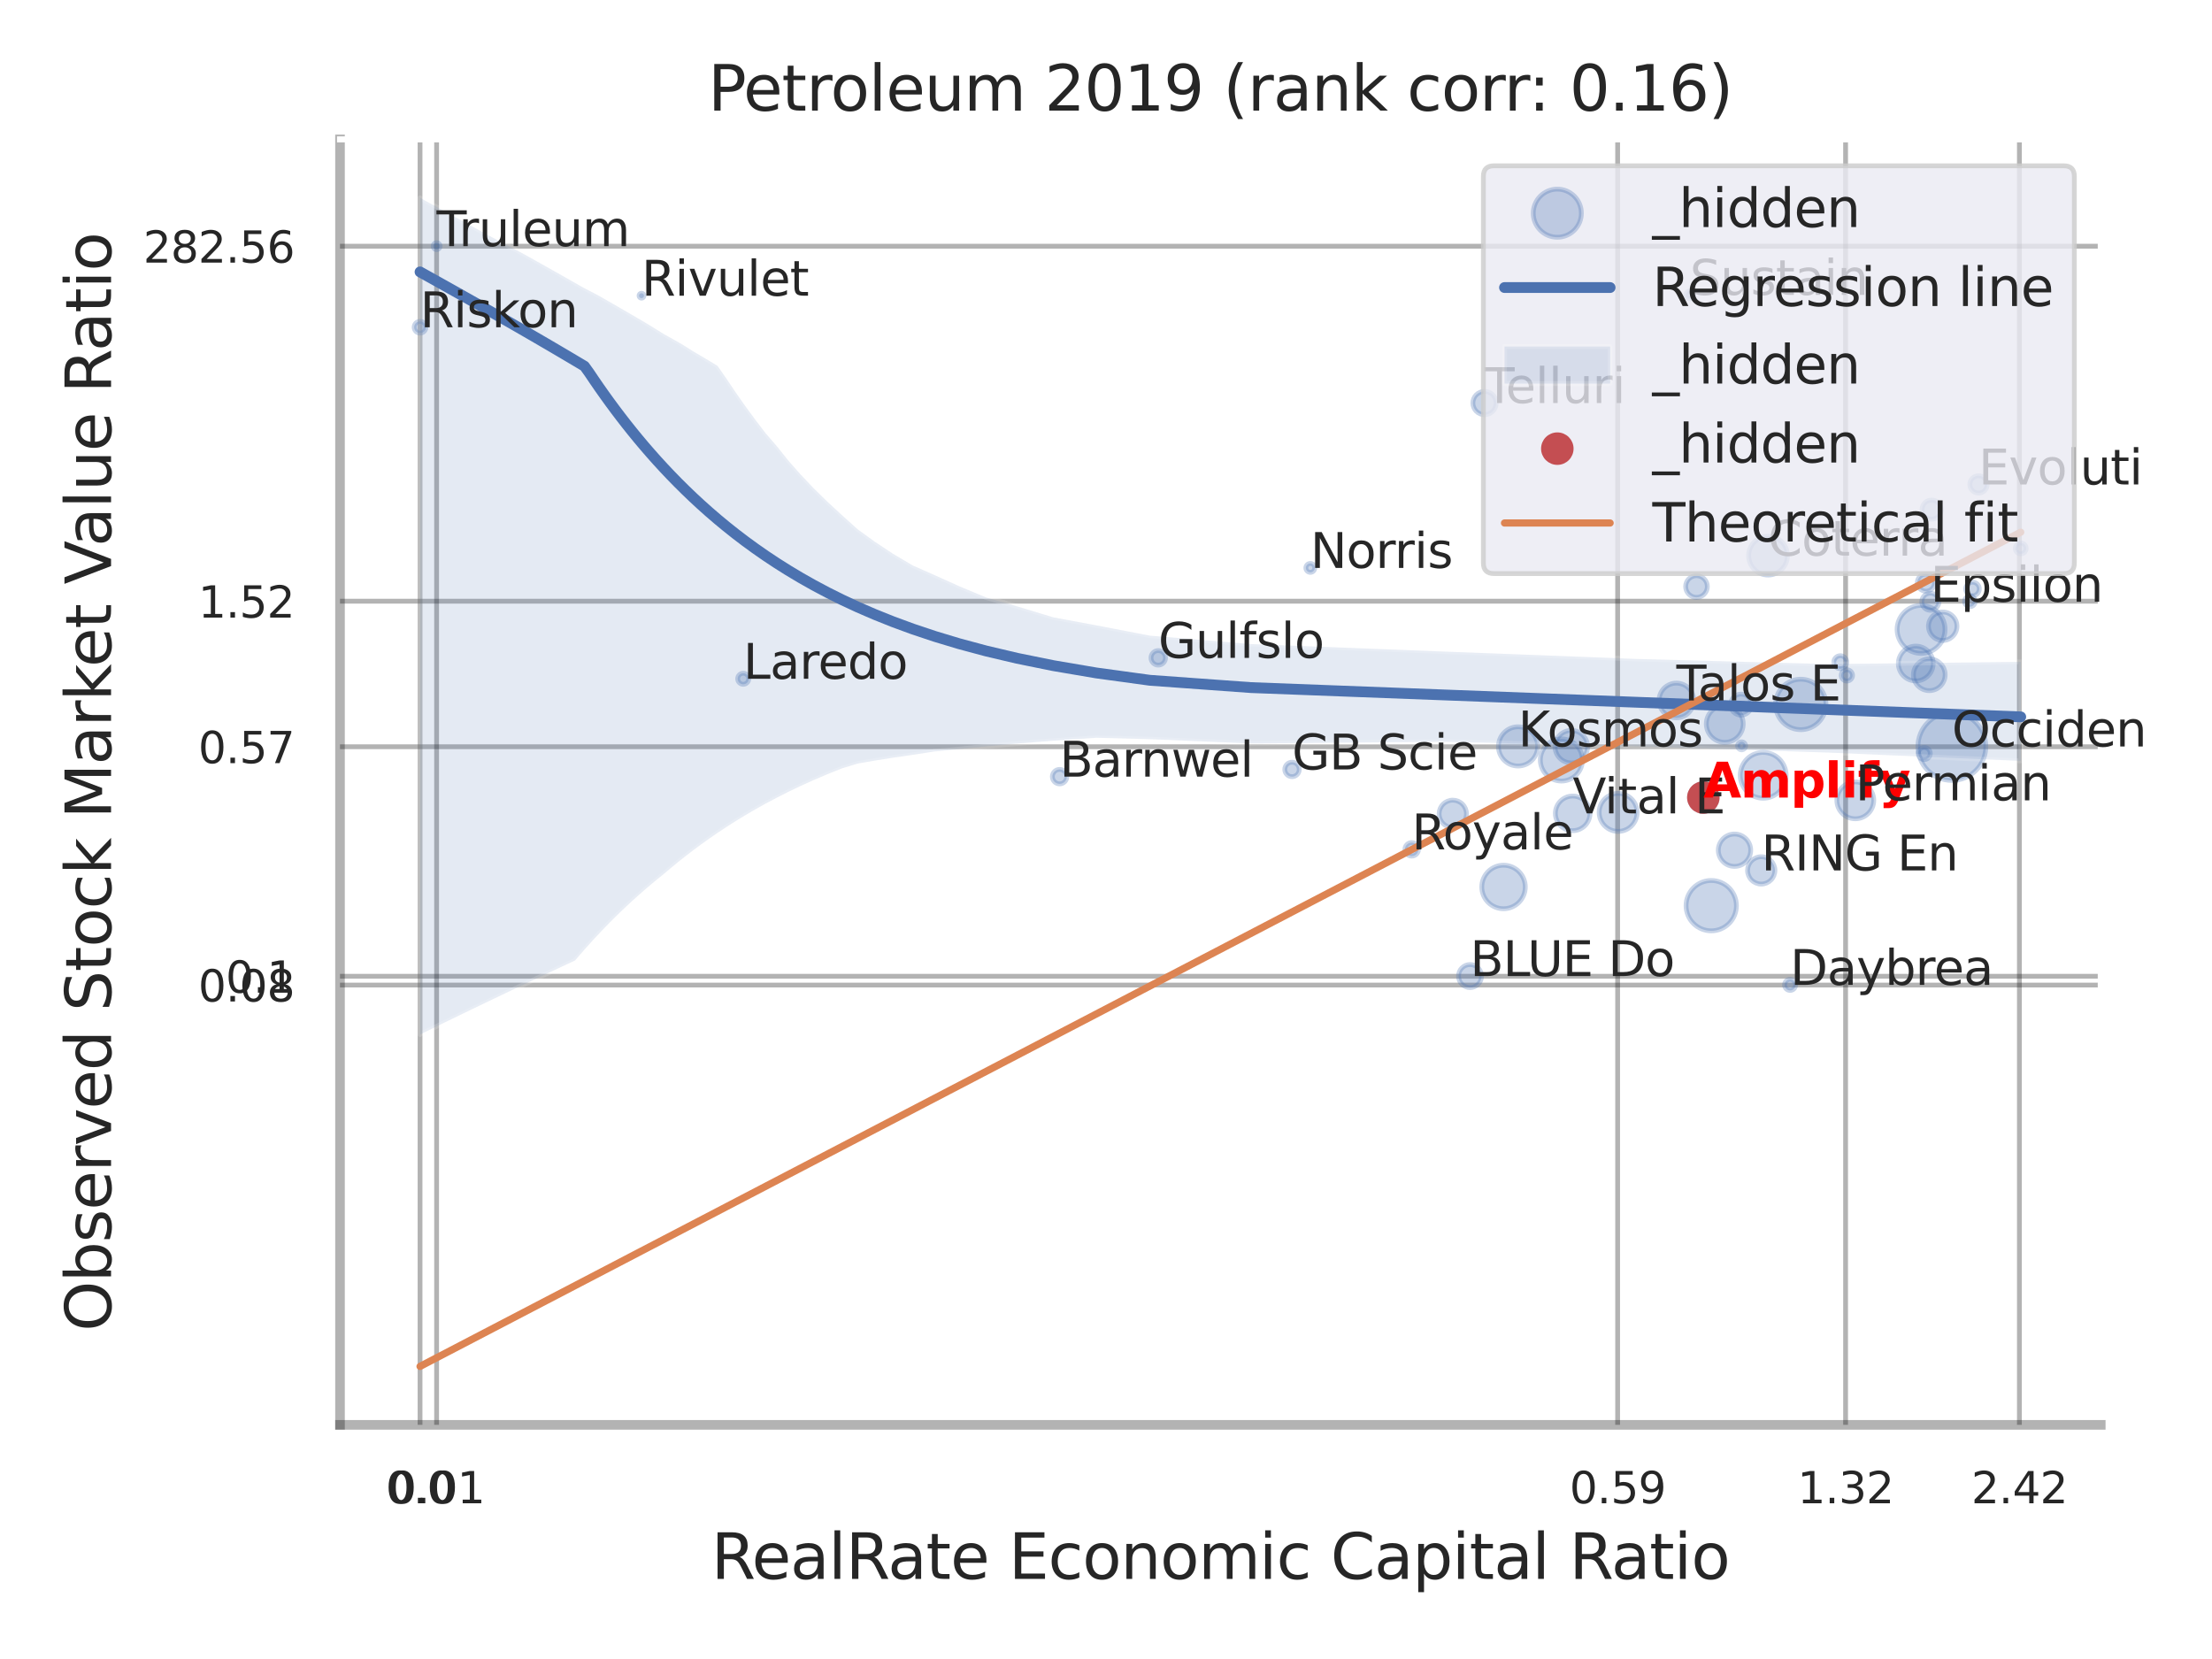 <?xml version="1.0" encoding="utf-8" standalone="no"?>
<!DOCTYPE svg PUBLIC "-//W3C//DTD SVG 1.1//EN"
  "http://www.w3.org/Graphics/SVG/1.1/DTD/svg11.dtd">
<svg xmlns:xlink="http://www.w3.org/1999/xlink" width="460.8pt" height="345.6pt" viewBox="0 0 460.8 345.6" xmlns="http://www.w3.org/2000/svg" version="1.1">
 <defs>
  <style type="text/css">*{stroke-linejoin: round; stroke-linecap: butt}</style>
 </defs>
 <g id="figure_1">
  <g id="patch_1">
   <path d="M 0 345.6 
L 460.8 345.6 
L 460.8 0 
L 0 0 
z
" style="fill: #ffffff"/>
  </g>
  <g id="axes_1">
   <g id="patch_2">
    <path d="M 70.83 296.82 
L 437.627 296.82 
L 437.627 29.04 
L 70.83 29.04 
z
" style="fill: #ffffff"/>
   </g>
   <g id="matplotlib.axis_1">
    <g id="xtick_1">
     <g id="line2d_1">
      <path d="M 87.5 296.82 
L 87.5 29.04 
" clip-path="url(#p535f6cc533)" style="fill: none; stroke: #000000; stroke-opacity: 0.3; stroke-linecap: round"/>
     </g>
     <g id="text_1">
      <!-- 0.0 -->
      <g style="fill: #262626" transform="translate(80.344 313.159) scale(0.09 -0.09)">
       <defs>
        <path id="DejaVuSans-30" d="M 2034 4250 
Q 1547 4250 1301 3770 
Q 1056 3291 1056 2328 
Q 1056 1369 1301 889 
Q 1547 409 2034 409 
Q 2525 409 2770 889 
Q 3016 1369 3016 2328 
Q 3016 3291 2770 3770 
Q 2525 4250 2034 4250 
z
M 2034 4750 
Q 2819 4750 3233 4129 
Q 3647 3509 3647 2328 
Q 3647 1150 3233 529 
Q 2819 -91 2034 -91 
Q 1250 -91 836 529 
Q 422 1150 422 2328 
Q 422 3509 836 4129 
Q 1250 4750 2034 4750 
z
" transform="scale(0.016)"/>
        <path id="DejaVuSans-2e" d="M 684 794 
L 1344 794 
L 1344 0 
L 684 0 
L 684 794 
z
" transform="scale(0.016)"/>
       </defs>
       <use xlink:href="#DejaVuSans-30"/>
       <use xlink:href="#DejaVuSans-2e" transform="translate(63.623 0)"/>
       <use xlink:href="#DejaVuSans-30" transform="translate(95.41 0)"/>
      </g>
     </g>
    </g>
    <g id="xtick_2">
     <g id="line2d_2">
      <path d="M 90.952 296.82 
L 90.952 29.04 
" clip-path="url(#p535f6cc533)" style="fill: none; stroke: #000000; stroke-opacity: 0.3; stroke-linecap: round"/>
     </g>
     <g id="text_2">
      <!-- 0.01 -->
      <g style="fill: #262626" transform="translate(80.933 313.159) scale(0.09 -0.09)">
       <defs>
        <path id="DejaVuSans-31" d="M 794 531 
L 1825 531 
L 1825 4091 
L 703 3866 
L 703 4441 
L 1819 4666 
L 2450 4666 
L 2450 531 
L 3481 531 
L 3481 0 
L 794 0 
L 794 531 
z
" transform="scale(0.016)"/>
       </defs>
       <use xlink:href="#DejaVuSans-30"/>
       <use xlink:href="#DejaVuSans-2e" transform="translate(63.623 0)"/>
       <use xlink:href="#DejaVuSans-30" transform="translate(95.41 0)"/>
       <use xlink:href="#DejaVuSans-31" transform="translate(159.033 0)"/>
      </g>
     </g>
    </g>
    <g id="xtick_3">
     <g id="line2d_3">
      <path d="M 336.984 296.82 
L 336.984 29.04 
" clip-path="url(#p535f6cc533)" style="fill: none; stroke: #000000; stroke-opacity: 0.3; stroke-linecap: round"/>
     </g>
     <g id="text_3">
      <!-- 0.59 -->
      <g style="fill: #262626" transform="translate(326.964 313.159) scale(0.09 -0.09)">
       <defs>
        <path id="DejaVuSans-35" d="M 691 4666 
L 3169 4666 
L 3169 4134 
L 1269 4134 
L 1269 2991 
Q 1406 3038 1543 3061 
Q 1681 3084 1819 3084 
Q 2600 3084 3056 2656 
Q 3513 2228 3513 1497 
Q 3513 744 3044 326 
Q 2575 -91 1722 -91 
Q 1428 -91 1123 -41 
Q 819 9 494 109 
L 494 744 
Q 775 591 1075 516 
Q 1375 441 1709 441 
Q 2250 441 2565 725 
Q 2881 1009 2881 1497 
Q 2881 1984 2565 2268 
Q 2250 2553 1709 2553 
Q 1456 2553 1204 2497 
Q 953 2441 691 2322 
L 691 4666 
z
" transform="scale(0.016)"/>
        <path id="DejaVuSans-39" d="M 703 97 
L 703 672 
Q 941 559 1184 500 
Q 1428 441 1663 441 
Q 2288 441 2617 861 
Q 2947 1281 2994 2138 
Q 2813 1869 2534 1725 
Q 2256 1581 1919 1581 
Q 1219 1581 811 2004 
Q 403 2428 403 3163 
Q 403 3881 828 4315 
Q 1253 4750 1959 4750 
Q 2769 4750 3195 4129 
Q 3622 3509 3622 2328 
Q 3622 1225 3098 567 
Q 2575 -91 1691 -91 
Q 1453 -91 1209 -44 
Q 966 3 703 97 
z
M 1959 2075 
Q 2384 2075 2632 2365 
Q 2881 2656 2881 3163 
Q 2881 3666 2632 3958 
Q 2384 4250 1959 4250 
Q 1534 4250 1286 3958 
Q 1038 3666 1038 3163 
Q 1038 2656 1286 2365 
Q 1534 2075 1959 2075 
z
" transform="scale(0.016)"/>
       </defs>
       <use xlink:href="#DejaVuSans-30"/>
       <use xlink:href="#DejaVuSans-2e" transform="translate(63.623 0)"/>
       <use xlink:href="#DejaVuSans-35" transform="translate(95.41 0)"/>
       <use xlink:href="#DejaVuSans-39" transform="translate(159.033 0)"/>
      </g>
     </g>
    </g>
    <g id="xtick_4">
     <g id="line2d_4">
      <path d="M 384.47 296.82 
L 384.47 29.04 
" clip-path="url(#p535f6cc533)" style="fill: none; stroke: #000000; stroke-opacity: 0.3; stroke-linecap: round"/>
     </g>
     <g id="text_4">
      <!-- 1.32 -->
      <g style="fill: #262626" transform="translate(374.45 313.159) scale(0.09 -0.09)">
       <defs>
        <path id="DejaVuSans-33" d="M 2597 2516 
Q 3050 2419 3304 2112 
Q 3559 1806 3559 1356 
Q 3559 666 3084 287 
Q 2609 -91 1734 -91 
Q 1441 -91 1130 -33 
Q 819 25 488 141 
L 488 750 
Q 750 597 1062 519 
Q 1375 441 1716 441 
Q 2309 441 2620 675 
Q 2931 909 2931 1356 
Q 2931 1769 2642 2001 
Q 2353 2234 1838 2234 
L 1294 2234 
L 1294 2753 
L 1863 2753 
Q 2328 2753 2575 2939 
Q 2822 3125 2822 3475 
Q 2822 3834 2567 4026 
Q 2313 4219 1838 4219 
Q 1578 4219 1281 4162 
Q 984 4106 628 3988 
L 628 4550 
Q 988 4650 1302 4700 
Q 1616 4750 1894 4750 
Q 2613 4750 3031 4423 
Q 3450 4097 3450 3541 
Q 3450 3153 3228 2886 
Q 3006 2619 2597 2516 
z
" transform="scale(0.016)"/>
        <path id="DejaVuSans-32" d="M 1228 531 
L 3431 531 
L 3431 0 
L 469 0 
L 469 531 
Q 828 903 1448 1529 
Q 2069 2156 2228 2338 
Q 2531 2678 2651 2914 
Q 2772 3150 2772 3378 
Q 2772 3750 2511 3984 
Q 2250 4219 1831 4219 
Q 1534 4219 1204 4116 
Q 875 4013 500 3803 
L 500 4441 
Q 881 4594 1212 4672 
Q 1544 4750 1819 4750 
Q 2544 4750 2975 4387 
Q 3406 4025 3406 3419 
Q 3406 3131 3298 2873 
Q 3191 2616 2906 2266 
Q 2828 2175 2409 1742 
Q 1991 1309 1228 531 
z
" transform="scale(0.016)"/>
       </defs>
       <use xlink:href="#DejaVuSans-31"/>
       <use xlink:href="#DejaVuSans-2e" transform="translate(63.623 0)"/>
       <use xlink:href="#DejaVuSans-33" transform="translate(95.41 0)"/>
       <use xlink:href="#DejaVuSans-32" transform="translate(159.033 0)"/>
      </g>
     </g>
    </g>
    <g id="xtick_5">
     <g id="line2d_5">
      <path d="M 420.678 296.82 
L 420.678 29.04 
" clip-path="url(#p535f6cc533)" style="fill: none; stroke: #000000; stroke-opacity: 0.3; stroke-linecap: round"/>
     </g>
     <g id="text_5">
      <!-- 2.42 -->
      <g style="fill: #262626" transform="translate(410.658 313.159) scale(0.09 -0.09)">
       <defs>
        <path id="DejaVuSans-34" d="M 2419 4116 
L 825 1625 
L 2419 1625 
L 2419 4116 
z
M 2253 4666 
L 3047 4666 
L 3047 1625 
L 3713 1625 
L 3713 1100 
L 3047 1100 
L 3047 0 
L 2419 0 
L 2419 1100 
L 313 1100 
L 313 1709 
L 2253 4666 
z
" transform="scale(0.016)"/>
       </defs>
       <use xlink:href="#DejaVuSans-32"/>
       <use xlink:href="#DejaVuSans-2e" transform="translate(63.623 0)"/>
       <use xlink:href="#DejaVuSans-34" transform="translate(95.41 0)"/>
       <use xlink:href="#DejaVuSans-32" transform="translate(159.033 0)"/>
      </g>
     </g>
    </g>
    <g id="xtick_6"/>
    <g id="xtick_7"/>
    <g id="xtick_8"/>
    <g id="text_6">
     <!-- RealRate Economic Capital Ratio -->
     <g style="fill: #262626" transform="translate(148.175 328.908) scale(0.13 -0.13)">
      <defs>
       <path id="DejaVuSans-52" d="M 2841 2188 
Q 3044 2119 3236 1894 
Q 3428 1669 3622 1275 
L 4263 0 
L 3584 0 
L 2988 1197 
Q 2756 1666 2539 1819 
Q 2322 1972 1947 1972 
L 1259 1972 
L 1259 0 
L 628 0 
L 628 4666 
L 2053 4666 
Q 2853 4666 3247 4331 
Q 3641 3997 3641 3322 
Q 3641 2881 3436 2590 
Q 3231 2300 2841 2188 
z
M 1259 4147 
L 1259 2491 
L 2053 2491 
Q 2509 2491 2742 2702 
Q 2975 2913 2975 3322 
Q 2975 3731 2742 3939 
Q 2509 4147 2053 4147 
L 1259 4147 
z
" transform="scale(0.016)"/>
       <path id="DejaVuSans-65" d="M 3597 1894 
L 3597 1613 
L 953 1613 
Q 991 1019 1311 708 
Q 1631 397 2203 397 
Q 2534 397 2845 478 
Q 3156 559 3463 722 
L 3463 178 
Q 3153 47 2828 -22 
Q 2503 -91 2169 -91 
Q 1331 -91 842 396 
Q 353 884 353 1716 
Q 353 2575 817 3079 
Q 1281 3584 2069 3584 
Q 2775 3584 3186 3129 
Q 3597 2675 3597 1894 
z
M 3022 2063 
Q 3016 2534 2758 2815 
Q 2500 3097 2075 3097 
Q 1594 3097 1305 2825 
Q 1016 2553 972 2059 
L 3022 2063 
z
" transform="scale(0.016)"/>
       <path id="DejaVuSans-61" d="M 2194 1759 
Q 1497 1759 1228 1600 
Q 959 1441 959 1056 
Q 959 750 1161 570 
Q 1363 391 1709 391 
Q 2188 391 2477 730 
Q 2766 1069 2766 1631 
L 2766 1759 
L 2194 1759 
z
M 3341 1997 
L 3341 0 
L 2766 0 
L 2766 531 
Q 2569 213 2275 61 
Q 1981 -91 1556 -91 
Q 1019 -91 701 211 
Q 384 513 384 1019 
Q 384 1609 779 1909 
Q 1175 2209 1959 2209 
L 2766 2209 
L 2766 2266 
Q 2766 2663 2505 2880 
Q 2244 3097 1772 3097 
Q 1472 3097 1187 3025 
Q 903 2953 641 2809 
L 641 3341 
Q 956 3463 1253 3523 
Q 1550 3584 1831 3584 
Q 2591 3584 2966 3190 
Q 3341 2797 3341 1997 
z
" transform="scale(0.016)"/>
       <path id="DejaVuSans-6c" d="M 603 4863 
L 1178 4863 
L 1178 0 
L 603 0 
L 603 4863 
z
" transform="scale(0.016)"/>
       <path id="DejaVuSans-74" d="M 1172 4494 
L 1172 3500 
L 2356 3500 
L 2356 3053 
L 1172 3053 
L 1172 1153 
Q 1172 725 1289 603 
Q 1406 481 1766 481 
L 2356 481 
L 2356 0 
L 1766 0 
Q 1100 0 847 248 
Q 594 497 594 1153 
L 594 3053 
L 172 3053 
L 172 3500 
L 594 3500 
L 594 4494 
L 1172 4494 
z
" transform="scale(0.016)"/>
       <path id="DejaVuSans-20" transform="scale(0.016)"/>
       <path id="DejaVuSans-45" d="M 628 4666 
L 3578 4666 
L 3578 4134 
L 1259 4134 
L 1259 2753 
L 3481 2753 
L 3481 2222 
L 1259 2222 
L 1259 531 
L 3634 531 
L 3634 0 
L 628 0 
L 628 4666 
z
" transform="scale(0.016)"/>
       <path id="DejaVuSans-63" d="M 3122 3366 
L 3122 2828 
Q 2878 2963 2633 3030 
Q 2388 3097 2138 3097 
Q 1578 3097 1268 2742 
Q 959 2388 959 1747 
Q 959 1106 1268 751 
Q 1578 397 2138 397 
Q 2388 397 2633 464 
Q 2878 531 3122 666 
L 3122 134 
Q 2881 22 2623 -34 
Q 2366 -91 2075 -91 
Q 1284 -91 818 406 
Q 353 903 353 1747 
Q 353 2603 823 3093 
Q 1294 3584 2113 3584 
Q 2378 3584 2631 3529 
Q 2884 3475 3122 3366 
z
" transform="scale(0.016)"/>
       <path id="DejaVuSans-6f" d="M 1959 3097 
Q 1497 3097 1228 2736 
Q 959 2375 959 1747 
Q 959 1119 1226 758 
Q 1494 397 1959 397 
Q 2419 397 2687 759 
Q 2956 1122 2956 1747 
Q 2956 2369 2687 2733 
Q 2419 3097 1959 3097 
z
M 1959 3584 
Q 2709 3584 3137 3096 
Q 3566 2609 3566 1747 
Q 3566 888 3137 398 
Q 2709 -91 1959 -91 
Q 1206 -91 779 398 
Q 353 888 353 1747 
Q 353 2609 779 3096 
Q 1206 3584 1959 3584 
z
" transform="scale(0.016)"/>
       <path id="DejaVuSans-6e" d="M 3513 2113 
L 3513 0 
L 2938 0 
L 2938 2094 
Q 2938 2591 2744 2837 
Q 2550 3084 2163 3084 
Q 1697 3084 1428 2787 
Q 1159 2491 1159 1978 
L 1159 0 
L 581 0 
L 581 3500 
L 1159 3500 
L 1159 2956 
Q 1366 3272 1645 3428 
Q 1925 3584 2291 3584 
Q 2894 3584 3203 3211 
Q 3513 2838 3513 2113 
z
" transform="scale(0.016)"/>
       <path id="DejaVuSans-6d" d="M 3328 2828 
Q 3544 3216 3844 3400 
Q 4144 3584 4550 3584 
Q 5097 3584 5394 3201 
Q 5691 2819 5691 2113 
L 5691 0 
L 5113 0 
L 5113 2094 
Q 5113 2597 4934 2840 
Q 4756 3084 4391 3084 
Q 3944 3084 3684 2787 
Q 3425 2491 3425 1978 
L 3425 0 
L 2847 0 
L 2847 2094 
Q 2847 2600 2669 2842 
Q 2491 3084 2119 3084 
Q 1678 3084 1418 2786 
Q 1159 2488 1159 1978 
L 1159 0 
L 581 0 
L 581 3500 
L 1159 3500 
L 1159 2956 
Q 1356 3278 1631 3431 
Q 1906 3584 2284 3584 
Q 2666 3584 2933 3390 
Q 3200 3197 3328 2828 
z
" transform="scale(0.016)"/>
       <path id="DejaVuSans-69" d="M 603 3500 
L 1178 3500 
L 1178 0 
L 603 0 
L 603 3500 
z
M 603 4863 
L 1178 4863 
L 1178 4134 
L 603 4134 
L 603 4863 
z
" transform="scale(0.016)"/>
       <path id="DejaVuSans-43" d="M 4122 4306 
L 4122 3641 
Q 3803 3938 3442 4084 
Q 3081 4231 2675 4231 
Q 1875 4231 1450 3742 
Q 1025 3253 1025 2328 
Q 1025 1406 1450 917 
Q 1875 428 2675 428 
Q 3081 428 3442 575 
Q 3803 722 4122 1019 
L 4122 359 
Q 3791 134 3420 21 
Q 3050 -91 2638 -91 
Q 1578 -91 968 557 
Q 359 1206 359 2328 
Q 359 3453 968 4101 
Q 1578 4750 2638 4750 
Q 3056 4750 3426 4639 
Q 3797 4528 4122 4306 
z
" transform="scale(0.016)"/>
       <path id="DejaVuSans-70" d="M 1159 525 
L 1159 -1331 
L 581 -1331 
L 581 3500 
L 1159 3500 
L 1159 2969 
Q 1341 3281 1617 3432 
Q 1894 3584 2278 3584 
Q 2916 3584 3314 3078 
Q 3713 2572 3713 1747 
Q 3713 922 3314 415 
Q 2916 -91 2278 -91 
Q 1894 -91 1617 61 
Q 1341 213 1159 525 
z
M 3116 1747 
Q 3116 2381 2855 2742 
Q 2594 3103 2138 3103 
Q 1681 3103 1420 2742 
Q 1159 2381 1159 1747 
Q 1159 1113 1420 752 
Q 1681 391 2138 391 
Q 2594 391 2855 752 
Q 3116 1113 3116 1747 
z
" transform="scale(0.016)"/>
      </defs>
      <use xlink:href="#DejaVuSans-52"/>
      <use xlink:href="#DejaVuSans-65" transform="translate(64.982 0)"/>
      <use xlink:href="#DejaVuSans-61" transform="translate(126.506 0)"/>
      <use xlink:href="#DejaVuSans-6c" transform="translate(187.785 0)"/>
      <use xlink:href="#DejaVuSans-52" transform="translate(215.568 0)"/>
      <use xlink:href="#DejaVuSans-61" transform="translate(282.801 0)"/>
      <use xlink:href="#DejaVuSans-74" transform="translate(344.08 0)"/>
      <use xlink:href="#DejaVuSans-65" transform="translate(383.289 0)"/>
      <use xlink:href="#DejaVuSans-20" transform="translate(444.812 0)"/>
      <use xlink:href="#DejaVuSans-45" transform="translate(476.6 0)"/>
      <use xlink:href="#DejaVuSans-63" transform="translate(539.783 0)"/>
      <use xlink:href="#DejaVuSans-6f" transform="translate(594.764 0)"/>
      <use xlink:href="#DejaVuSans-6e" transform="translate(655.945 0)"/>
      <use xlink:href="#DejaVuSans-6f" transform="translate(719.324 0)"/>
      <use xlink:href="#DejaVuSans-6d" transform="translate(780.506 0)"/>
      <use xlink:href="#DejaVuSans-69" transform="translate(877.918 0)"/>
      <use xlink:href="#DejaVuSans-63" transform="translate(905.701 0)"/>
      <use xlink:href="#DejaVuSans-20" transform="translate(960.682 0)"/>
      <use xlink:href="#DejaVuSans-43" transform="translate(992.469 0)"/>
      <use xlink:href="#DejaVuSans-61" transform="translate(1062.293 0)"/>
      <use xlink:href="#DejaVuSans-70" transform="translate(1123.572 0)"/>
      <use xlink:href="#DejaVuSans-69" transform="translate(1187.049 0)"/>
      <use xlink:href="#DejaVuSans-74" transform="translate(1214.832 0)"/>
      <use xlink:href="#DejaVuSans-61" transform="translate(1254.041 0)"/>
      <use xlink:href="#DejaVuSans-6c" transform="translate(1315.32 0)"/>
      <use xlink:href="#DejaVuSans-20" transform="translate(1343.104 0)"/>
      <use xlink:href="#DejaVuSans-52" transform="translate(1374.891 0)"/>
      <use xlink:href="#DejaVuSans-61" transform="translate(1442.123 0)"/>
      <use xlink:href="#DejaVuSans-74" transform="translate(1503.402 0)"/>
      <use xlink:href="#DejaVuSans-69" transform="translate(1542.611 0)"/>
      <use xlink:href="#DejaVuSans-6f" transform="translate(1570.395 0)"/>
     </g>
    </g>
   </g>
   <g id="matplotlib.axis_2">
    <g id="ytick_1">
     <g id="line2d_6">
      <path d="M 70.83 205.206 
L 437.627 205.206 
" clip-path="url(#p535f6cc533)" style="fill: none; stroke: #000000; stroke-opacity: 0.3; stroke-linecap: round"/>
     </g>
     <g id="text_7">
      <!-- 0.08 -->
      <g style="fill: #262626" transform="translate(41.291 208.625) scale(0.09 -0.09)">
       <defs>
        <path id="DejaVuSans-38" d="M 2034 2216 
Q 1584 2216 1326 1975 
Q 1069 1734 1069 1313 
Q 1069 891 1326 650 
Q 1584 409 2034 409 
Q 2484 409 2743 651 
Q 3003 894 3003 1313 
Q 3003 1734 2745 1975 
Q 2488 2216 2034 2216 
z
M 1403 2484 
Q 997 2584 770 2862 
Q 544 3141 544 3541 
Q 544 4100 942 4425 
Q 1341 4750 2034 4750 
Q 2731 4750 3128 4425 
Q 3525 4100 3525 3541 
Q 3525 3141 3298 2862 
Q 3072 2584 2669 2484 
Q 3125 2378 3379 2068 
Q 3634 1759 3634 1313 
Q 3634 634 3220 271 
Q 2806 -91 2034 -91 
Q 1263 -91 848 271 
Q 434 634 434 1313 
Q 434 1759 690 2068 
Q 947 2378 1403 2484 
z
M 1172 3481 
Q 1172 3119 1398 2916 
Q 1625 2713 2034 2713 
Q 2441 2713 2670 2916 
Q 2900 3119 2900 3481 
Q 2900 3844 2670 4047 
Q 2441 4250 2034 4250 
Q 1625 4250 1398 4047 
Q 1172 3844 1172 3481 
z
" transform="scale(0.016)"/>
       </defs>
       <use xlink:href="#DejaVuSans-30"/>
       <use xlink:href="#DejaVuSans-2e" transform="translate(63.623 0)"/>
       <use xlink:href="#DejaVuSans-30" transform="translate(95.41 0)"/>
       <use xlink:href="#DejaVuSans-38" transform="translate(159.033 0)"/>
      </g>
     </g>
    </g>
    <g id="ytick_2">
     <g id="line2d_7">
      <path d="M 70.83 203.376 
L 437.627 203.376 
" clip-path="url(#p535f6cc533)" style="fill: none; stroke: #000000; stroke-opacity: 0.3; stroke-linecap: round"/>
     </g>
     <g id="text_8">
      <!-- 0.1 -->
      <g style="fill: #262626" transform="translate(47.017 206.795) scale(0.09 -0.09)">
       <use xlink:href="#DejaVuSans-30"/>
       <use xlink:href="#DejaVuSans-2e" transform="translate(63.623 0)"/>
       <use xlink:href="#DejaVuSans-31" transform="translate(95.41 0)"/>
      </g>
     </g>
    </g>
    <g id="ytick_3">
     <g id="line2d_8">
      <path d="M 70.83 155.556 
L 437.627 155.556 
" clip-path="url(#p535f6cc533)" style="fill: none; stroke: #000000; stroke-opacity: 0.3; stroke-linecap: round"/>
     </g>
     <g id="text_9">
      <!-- 0.57 -->
      <g style="fill: #262626" transform="translate(41.291 158.975) scale(0.09 -0.09)">
       <defs>
        <path id="DejaVuSans-37" d="M 525 4666 
L 3525 4666 
L 3525 4397 
L 1831 0 
L 1172 0 
L 2766 4134 
L 525 4134 
L 525 4666 
z
" transform="scale(0.016)"/>
       </defs>
       <use xlink:href="#DejaVuSans-30"/>
       <use xlink:href="#DejaVuSans-2e" transform="translate(63.623 0)"/>
       <use xlink:href="#DejaVuSans-35" transform="translate(95.41 0)"/>
       <use xlink:href="#DejaVuSans-37" transform="translate(159.033 0)"/>
      </g>
     </g>
    </g>
    <g id="ytick_4">
     <g id="line2d_9">
      <path d="M 70.83 125.239 
L 437.627 125.239 
" clip-path="url(#p535f6cc533)" style="fill: none; stroke: #000000; stroke-opacity: 0.3; stroke-linecap: round"/>
     </g>
     <g id="text_10">
      <!-- 1.52 -->
      <g style="fill: #262626" transform="translate(41.291 128.659) scale(0.09 -0.09)">
       <use xlink:href="#DejaVuSans-31"/>
       <use xlink:href="#DejaVuSans-2e" transform="translate(63.623 0)"/>
       <use xlink:href="#DejaVuSans-35" transform="translate(95.41 0)"/>
       <use xlink:href="#DejaVuSans-32" transform="translate(159.033 0)"/>
      </g>
     </g>
    </g>
    <g id="ytick_5">
     <g id="line2d_10">
      <path d="M 70.83 51.291 
L 437.627 51.291 
" clip-path="url(#p535f6cc533)" style="fill: none; stroke: #000000; stroke-opacity: 0.3; stroke-linecap: round"/>
     </g>
     <g id="text_11">
      <!-- 282.56 -->
      <g style="fill: #262626" transform="translate(29.838 54.711) scale(0.09 -0.09)">
       <defs>
        <path id="DejaVuSans-36" d="M 2113 2584 
Q 1688 2584 1439 2293 
Q 1191 2003 1191 1497 
Q 1191 994 1439 701 
Q 1688 409 2113 409 
Q 2538 409 2786 701 
Q 3034 994 3034 1497 
Q 3034 2003 2786 2293 
Q 2538 2584 2113 2584 
z
M 3366 4563 
L 3366 3988 
Q 3128 4100 2886 4159 
Q 2644 4219 2406 4219 
Q 1781 4219 1451 3797 
Q 1122 3375 1075 2522 
Q 1259 2794 1537 2939 
Q 1816 3084 2150 3084 
Q 2853 3084 3261 2657 
Q 3669 2231 3669 1497 
Q 3669 778 3244 343 
Q 2819 -91 2113 -91 
Q 1303 -91 875 529 
Q 447 1150 447 2328 
Q 447 3434 972 4092 
Q 1497 4750 2381 4750 
Q 2619 4750 2861 4703 
Q 3103 4656 3366 4563 
z
" transform="scale(0.016)"/>
       </defs>
       <use xlink:href="#DejaVuSans-32"/>
       <use xlink:href="#DejaVuSans-38" transform="translate(63.623 0)"/>
       <use xlink:href="#DejaVuSans-32" transform="translate(127.246 0)"/>
       <use xlink:href="#DejaVuSans-2e" transform="translate(190.869 0)"/>
       <use xlink:href="#DejaVuSans-35" transform="translate(222.656 0)"/>
       <use xlink:href="#DejaVuSans-36" transform="translate(286.279 0)"/>
      </g>
     </g>
    </g>
    <g id="ytick_6"/>
    <g id="ytick_7"/>
    <g id="ytick_8"/>
    <g id="ytick_9"/>
    <g id="ytick_10"/>
    <g id="ytick_11"/>
    <g id="text_12">
     <!-- Observed Stock Market Value Ratio -->
     <g style="fill: #262626" transform="translate(23.135 277.332) rotate(-90) scale(0.13 -0.13)">
      <defs>
       <path id="DejaVuSans-4f" d="M 2522 4238 
Q 1834 4238 1429 3725 
Q 1025 3213 1025 2328 
Q 1025 1447 1429 934 
Q 1834 422 2522 422 
Q 3209 422 3611 934 
Q 4013 1447 4013 2328 
Q 4013 3213 3611 3725 
Q 3209 4238 2522 4238 
z
M 2522 4750 
Q 3503 4750 4090 4092 
Q 4678 3434 4678 2328 
Q 4678 1225 4090 567 
Q 3503 -91 2522 -91 
Q 1538 -91 948 565 
Q 359 1222 359 2328 
Q 359 3434 948 4092 
Q 1538 4750 2522 4750 
z
" transform="scale(0.016)"/>
       <path id="DejaVuSans-62" d="M 3116 1747 
Q 3116 2381 2855 2742 
Q 2594 3103 2138 3103 
Q 1681 3103 1420 2742 
Q 1159 2381 1159 1747 
Q 1159 1113 1420 752 
Q 1681 391 2138 391 
Q 2594 391 2855 752 
Q 3116 1113 3116 1747 
z
M 1159 2969 
Q 1341 3281 1617 3432 
Q 1894 3584 2278 3584 
Q 2916 3584 3314 3078 
Q 3713 2572 3713 1747 
Q 3713 922 3314 415 
Q 2916 -91 2278 -91 
Q 1894 -91 1617 61 
Q 1341 213 1159 525 
L 1159 0 
L 581 0 
L 581 4863 
L 1159 4863 
L 1159 2969 
z
" transform="scale(0.016)"/>
       <path id="DejaVuSans-73" d="M 2834 3397 
L 2834 2853 
Q 2591 2978 2328 3040 
Q 2066 3103 1784 3103 
Q 1356 3103 1142 2972 
Q 928 2841 928 2578 
Q 928 2378 1081 2264 
Q 1234 2150 1697 2047 
L 1894 2003 
Q 2506 1872 2764 1633 
Q 3022 1394 3022 966 
Q 3022 478 2636 193 
Q 2250 -91 1575 -91 
Q 1294 -91 989 -36 
Q 684 19 347 128 
L 347 722 
Q 666 556 975 473 
Q 1284 391 1588 391 
Q 1994 391 2212 530 
Q 2431 669 2431 922 
Q 2431 1156 2273 1281 
Q 2116 1406 1581 1522 
L 1381 1569 
Q 847 1681 609 1914 
Q 372 2147 372 2553 
Q 372 3047 722 3315 
Q 1072 3584 1716 3584 
Q 2034 3584 2315 3537 
Q 2597 3491 2834 3397 
z
" transform="scale(0.016)"/>
       <path id="DejaVuSans-72" d="M 2631 2963 
Q 2534 3019 2420 3045 
Q 2306 3072 2169 3072 
Q 1681 3072 1420 2755 
Q 1159 2438 1159 1844 
L 1159 0 
L 581 0 
L 581 3500 
L 1159 3500 
L 1159 2956 
Q 1341 3275 1631 3429 
Q 1922 3584 2338 3584 
Q 2397 3584 2469 3576 
Q 2541 3569 2628 3553 
L 2631 2963 
z
" transform="scale(0.016)"/>
       <path id="DejaVuSans-76" d="M 191 3500 
L 800 3500 
L 1894 563 
L 2988 3500 
L 3597 3500 
L 2284 0 
L 1503 0 
L 191 3500 
z
" transform="scale(0.016)"/>
       <path id="DejaVuSans-64" d="M 2906 2969 
L 2906 4863 
L 3481 4863 
L 3481 0 
L 2906 0 
L 2906 525 
Q 2725 213 2448 61 
Q 2172 -91 1784 -91 
Q 1150 -91 751 415 
Q 353 922 353 1747 
Q 353 2572 751 3078 
Q 1150 3584 1784 3584 
Q 2172 3584 2448 3432 
Q 2725 3281 2906 2969 
z
M 947 1747 
Q 947 1113 1208 752 
Q 1469 391 1925 391 
Q 2381 391 2643 752 
Q 2906 1113 2906 1747 
Q 2906 2381 2643 2742 
Q 2381 3103 1925 3103 
Q 1469 3103 1208 2742 
Q 947 2381 947 1747 
z
" transform="scale(0.016)"/>
       <path id="DejaVuSans-53" d="M 3425 4513 
L 3425 3897 
Q 3066 4069 2747 4153 
Q 2428 4238 2131 4238 
Q 1616 4238 1336 4038 
Q 1056 3838 1056 3469 
Q 1056 3159 1242 3001 
Q 1428 2844 1947 2747 
L 2328 2669 
Q 3034 2534 3370 2195 
Q 3706 1856 3706 1288 
Q 3706 609 3251 259 
Q 2797 -91 1919 -91 
Q 1588 -91 1214 -16 
Q 841 59 441 206 
L 441 856 
Q 825 641 1194 531 
Q 1563 422 1919 422 
Q 2459 422 2753 634 
Q 3047 847 3047 1241 
Q 3047 1584 2836 1778 
Q 2625 1972 2144 2069 
L 1759 2144 
Q 1053 2284 737 2584 
Q 422 2884 422 3419 
Q 422 4038 858 4394 
Q 1294 4750 2059 4750 
Q 2388 4750 2728 4690 
Q 3069 4631 3425 4513 
z
" transform="scale(0.016)"/>
       <path id="DejaVuSans-6b" d="M 581 4863 
L 1159 4863 
L 1159 1991 
L 2875 3500 
L 3609 3500 
L 1753 1863 
L 3688 0 
L 2938 0 
L 1159 1709 
L 1159 0 
L 581 0 
L 581 4863 
z
" transform="scale(0.016)"/>
       <path id="DejaVuSans-4d" d="M 628 4666 
L 1569 4666 
L 2759 1491 
L 3956 4666 
L 4897 4666 
L 4897 0 
L 4281 0 
L 4281 4097 
L 3078 897 
L 2444 897 
L 1241 4097 
L 1241 0 
L 628 0 
L 628 4666 
z
" transform="scale(0.016)"/>
       <path id="DejaVuSans-56" d="M 1831 0 
L 50 4666 
L 709 4666 
L 2188 738 
L 3669 4666 
L 4325 4666 
L 2547 0 
L 1831 0 
z
" transform="scale(0.016)"/>
       <path id="DejaVuSans-75" d="M 544 1381 
L 544 3500 
L 1119 3500 
L 1119 1403 
Q 1119 906 1312 657 
Q 1506 409 1894 409 
Q 2359 409 2629 706 
Q 2900 1003 2900 1516 
L 2900 3500 
L 3475 3500 
L 3475 0 
L 2900 0 
L 2900 538 
Q 2691 219 2414 64 
Q 2138 -91 1772 -91 
Q 1169 -91 856 284 
Q 544 659 544 1381 
z
M 1991 3584 
L 1991 3584 
z
" transform="scale(0.016)"/>
      </defs>
      <use xlink:href="#DejaVuSans-4f"/>
      <use xlink:href="#DejaVuSans-62" transform="translate(78.711 0)"/>
      <use xlink:href="#DejaVuSans-73" transform="translate(142.188 0)"/>
      <use xlink:href="#DejaVuSans-65" transform="translate(194.287 0)"/>
      <use xlink:href="#DejaVuSans-72" transform="translate(255.811 0)"/>
      <use xlink:href="#DejaVuSans-76" transform="translate(296.924 0)"/>
      <use xlink:href="#DejaVuSans-65" transform="translate(356.104 0)"/>
      <use xlink:href="#DejaVuSans-64" transform="translate(417.627 0)"/>
      <use xlink:href="#DejaVuSans-20" transform="translate(481.104 0)"/>
      <use xlink:href="#DejaVuSans-53" transform="translate(512.891 0)"/>
      <use xlink:href="#DejaVuSans-74" transform="translate(576.367 0)"/>
      <use xlink:href="#DejaVuSans-6f" transform="translate(615.576 0)"/>
      <use xlink:href="#DejaVuSans-63" transform="translate(676.758 0)"/>
      <use xlink:href="#DejaVuSans-6b" transform="translate(731.738 0)"/>
      <use xlink:href="#DejaVuSans-20" transform="translate(789.648 0)"/>
      <use xlink:href="#DejaVuSans-4d" transform="translate(821.436 0)"/>
      <use xlink:href="#DejaVuSans-61" transform="translate(907.715 0)"/>
      <use xlink:href="#DejaVuSans-72" transform="translate(968.994 0)"/>
      <use xlink:href="#DejaVuSans-6b" transform="translate(1010.107 0)"/>
      <use xlink:href="#DejaVuSans-65" transform="translate(1064.393 0)"/>
      <use xlink:href="#DejaVuSans-74" transform="translate(1125.916 0)"/>
      <use xlink:href="#DejaVuSans-20" transform="translate(1165.125 0)"/>
      <use xlink:href="#DejaVuSans-56" transform="translate(1196.912 0)"/>
      <use xlink:href="#DejaVuSans-61" transform="translate(1257.57 0)"/>
      <use xlink:href="#DejaVuSans-6c" transform="translate(1318.85 0)"/>
      <use xlink:href="#DejaVuSans-75" transform="translate(1346.633 0)"/>
      <use xlink:href="#DejaVuSans-65" transform="translate(1410.012 0)"/>
      <use xlink:href="#DejaVuSans-20" transform="translate(1471.535 0)"/>
      <use xlink:href="#DejaVuSans-52" transform="translate(1503.322 0)"/>
      <use xlink:href="#DejaVuSans-61" transform="translate(1570.555 0)"/>
      <use xlink:href="#DejaVuSans-74" transform="translate(1631.834 0)"/>
      <use xlink:href="#DejaVuSans-69" transform="translate(1671.043 0)"/>
      <use xlink:href="#DejaVuSans-6f" transform="translate(1698.826 0)"/>
     </g>
    </g>
   </g>
   <g id="PathCollection_1">
    <path d="M 220.732 163.298 
C 221.132 163.298 221.516 163.139 221.798 162.856 
C 222.081 162.573 222.24 162.19 222.24 161.79 
C 222.24 161.39 222.081 161.007 221.798 160.724 
C 221.516 160.442 221.132 160.283 220.732 160.283 
C 220.333 160.283 219.949 160.442 219.667 160.724 
C 219.384 161.007 219.225 161.39 219.225 161.79 
C 219.225 162.19 219.384 162.573 219.667 162.856 
C 219.949 163.139 220.333 163.298 220.732 163.298 
z
" clip-path="url(#p535f6cc533)" style="fill: #4c72b0; fill-opacity: 0.3; stroke: #4c72b0; stroke-opacity: 0.3"/>
    <path d="M 337.089 173.193 
C 338.138 173.193 339.144 172.777 339.886 172.035 
C 340.627 171.293 341.044 170.287 341.044 169.238 
C 341.044 168.189 340.627 167.183 339.886 166.442 
C 339.144 165.7 338.138 165.283 337.089 165.283 
C 336.04 165.283 335.034 165.7 334.292 166.442 
C 333.551 167.183 333.134 168.189 333.134 169.238 
C 333.134 170.287 333.551 171.293 334.292 172.035 
C 335.034 172.777 336.04 173.193 337.089 173.193 
z
" clip-path="url(#p535f6cc533)" style="fill: #4c72b0; fill-opacity: 0.3; stroke: #4c72b0; stroke-opacity: 0.3"/>
    <path d="M 356.484 193.912 
C 357.875 193.912 359.209 193.36 360.193 192.376 
C 361.176 191.393 361.729 190.058 361.729 188.667 
C 361.729 187.276 361.176 185.942 360.193 184.958 
C 359.209 183.975 357.875 183.422 356.484 183.422 
C 355.093 183.422 353.759 183.975 352.775 184.958 
C 351.792 185.942 351.239 187.276 351.239 188.667 
C 351.239 190.058 351.792 191.393 352.775 192.376 
C 353.759 193.36 355.093 193.912 356.484 193.912 
z
" clip-path="url(#p535f6cc533)" style="fill: #4c72b0; fill-opacity: 0.3; stroke: #4c72b0; stroke-opacity: 0.3"/>
    <path d="M 353.412 124.446 
C 354.011 124.446 354.586 124.208 355.01 123.784 
C 355.434 123.36 355.672 122.785 355.672 122.185 
C 355.672 121.586 355.434 121.011 355.01 120.587 
C 354.586 120.163 354.011 119.925 353.412 119.925 
C 352.812 119.925 352.237 120.163 351.813 120.587 
C 351.389 121.011 351.151 121.586 351.151 122.185 
C 351.151 122.785 351.389 123.36 351.813 123.784 
C 352.237 124.208 352.812 124.446 353.412 124.446 
z
" clip-path="url(#p535f6cc533)" style="fill: #4c72b0; fill-opacity: 0.3; stroke: #4c72b0; stroke-opacity: 0.3"/>
    <path d="M 309.258 86.388 
C 309.903 86.388 310.521 86.132 310.976 85.676 
C 311.432 85.221 311.688 84.603 311.688 83.958 
C 311.688 83.314 311.432 82.696 310.976 82.24 
C 310.521 81.785 309.903 81.529 309.258 81.529 
C 308.614 81.529 307.996 81.785 307.54 82.24 
C 307.085 82.696 306.829 83.314 306.829 83.958 
C 306.829 84.603 307.085 85.221 307.54 85.676 
C 307.996 86.132 308.614 86.388 309.258 86.388 
z
" clip-path="url(#p535f6cc533)" style="fill: #4c72b0; fill-opacity: 0.3; stroke: #4c72b0; stroke-opacity: 0.3"/>
    <path d="M 410.366 126.388 
C 410.66 126.388 410.941 126.271 411.149 126.064 
C 411.356 125.856 411.473 125.574 411.473 125.281 
C 411.473 124.987 411.356 124.706 411.149 124.498 
C 410.941 124.291 410.66 124.174 410.366 124.174 
C 410.072 124.174 409.791 124.291 409.583 124.498 
C 409.376 124.706 409.259 124.987 409.259 125.281 
C 409.259 125.574 409.376 125.856 409.583 126.064 
C 409.791 126.271 410.072 126.388 410.366 126.388 
z
" clip-path="url(#p535f6cc533)" style="fill: #4c72b0; fill-opacity: 0.3; stroke: #4c72b0; stroke-opacity: 0.3"/>
    <path d="M 410.918 124.1 
C 411.293 124.1 411.653 123.951 411.918 123.685 
C 412.183 123.42 412.332 123.061 412.332 122.686 
C 412.332 122.311 412.183 121.951 411.918 121.686 
C 411.653 121.421 411.293 121.272 410.918 121.272 
C 410.543 121.272 410.184 121.421 409.918 121.686 
C 409.653 121.951 409.504 122.311 409.504 122.686 
C 409.504 123.061 409.653 123.42 409.918 123.685 
C 410.184 123.951 410.543 124.1 410.918 124.1 
z
" clip-path="url(#p535f6cc533)" style="fill: #4c72b0; fill-opacity: 0.3; stroke: #4c72b0; stroke-opacity: 0.3"/>
    <path d="M 400.862 158.229 
C 401.195 158.229 401.515 158.096 401.75 157.861 
C 401.986 157.625 402.118 157.305 402.118 156.972 
C 402.118 156.639 401.986 156.319 401.75 156.083 
C 401.515 155.848 401.195 155.715 400.862 155.715 
C 400.528 155.715 400.209 155.848 399.973 156.083 
C 399.737 156.319 399.605 156.639 399.605 156.972 
C 399.605 157.305 399.737 157.625 399.973 157.861 
C 400.209 158.096 400.528 158.229 400.862 158.229 
z
" clip-path="url(#p535f6cc533)" style="fill: #4c72b0; fill-opacity: 0.3; stroke: #4c72b0; stroke-opacity: 0.3"/>
    <path d="M 375.13 152.004 
C 376.524 152.004 377.861 151.45 378.847 150.464 
C 379.832 149.479 380.386 148.142 380.386 146.748 
C 380.386 145.354 379.832 144.016 378.847 143.031 
C 377.861 142.045 376.524 141.491 375.13 141.491 
C 373.736 141.491 372.399 142.045 371.413 143.031 
C 370.427 144.016 369.873 145.354 369.873 146.748 
C 369.873 148.142 370.427 149.479 371.413 150.464 
C 372.399 151.45 373.736 152.004 375.13 152.004 
z
" clip-path="url(#p535f6cc533)" style="fill: #4c72b0; fill-opacity: 0.3; stroke: #4c72b0; stroke-opacity: 0.3"/>
    <path d="M 402.387 108.161 
C 402.916 108.161 403.424 107.951 403.798 107.576 
C 404.173 107.202 404.383 106.694 404.383 106.164 
C 404.383 105.635 404.173 105.127 403.798 104.753 
C 403.424 104.378 402.916 104.168 402.387 104.168 
C 401.857 104.168 401.349 104.378 400.975 104.753 
C 400.601 105.127 400.39 105.635 400.39 106.164 
C 400.39 106.694 400.601 107.202 400.975 107.576 
C 401.349 107.951 401.857 108.161 402.387 108.161 
z
" clip-path="url(#p535f6cc533)" style="fill: #4c72b0; fill-opacity: 0.3; stroke: #4c72b0; stroke-opacity: 0.3"/>
    <path d="M 313.215 189.305 
C 314.417 189.305 315.57 188.828 316.42 187.978 
C 317.27 187.128 317.747 185.975 317.747 184.773 
C 317.747 183.571 317.27 182.418 316.42 181.568 
C 315.57 180.718 314.417 180.24 313.215 180.24 
C 312.013 180.24 310.86 180.718 310.01 181.568 
C 309.16 182.418 308.682 183.571 308.682 184.773 
C 308.682 185.975 309.16 187.128 310.01 187.978 
C 310.86 188.828 312.013 189.305 313.215 189.305 
z
" clip-path="url(#p535f6cc533)" style="fill: #4c72b0; fill-opacity: 0.3; stroke: #4c72b0; stroke-opacity: 0.3"/>
    <path d="M 420.955 115.373 
C 421.255 115.373 421.544 115.253 421.756 115.041 
C 421.969 114.828 422.089 114.54 422.089 114.239 
C 422.089 113.938 421.969 113.65 421.756 113.437 
C 421.544 113.225 421.255 113.105 420.955 113.105 
C 420.654 113.105 420.366 113.225 420.153 113.437 
C 419.94 113.65 419.821 113.938 419.821 114.239 
C 419.821 114.54 419.94 114.828 420.153 115.041 
C 420.366 115.253 420.654 115.373 420.955 115.373 
z
" clip-path="url(#p535f6cc533)" style="fill: #4c72b0; fill-opacity: 0.3; stroke: #4c72b0; stroke-opacity: 0.3"/>
    <path d="M 367.301 166.282 
C 368.568 166.282 369.783 165.778 370.679 164.883 
C 371.574 163.987 372.078 162.772 372.078 161.505 
C 372.078 160.239 371.574 159.024 370.679 158.128 
C 369.783 157.232 368.568 156.729 367.301 156.729 
C 366.034 156.729 364.819 157.232 363.924 158.128 
C 363.028 159.024 362.525 160.239 362.525 161.505 
C 362.525 162.772 363.028 163.987 363.924 164.883 
C 364.819 165.778 366.034 166.282 367.301 166.282 
z
" clip-path="url(#p535f6cc533)" style="fill: #4c72b0; fill-opacity: 0.3; stroke: #4c72b0; stroke-opacity: 0.3"/>
    <path d="M 362.811 156.2 
C 363.032 156.2 363.244 156.113 363.4 155.957 
C 363.556 155.801 363.644 155.589 363.644 155.368 
C 363.644 155.147 363.556 154.936 363.4 154.78 
C 363.244 154.623 363.032 154.536 362.811 154.536 
C 362.591 154.536 362.379 154.623 362.223 154.78 
C 362.067 154.936 361.979 155.147 361.979 155.368 
C 361.979 155.589 362.067 155.801 362.223 155.957 
C 362.379 156.113 362.591 156.2 362.811 156.2 
z
" clip-path="url(#p535f6cc533)" style="fill: #4c72b0; fill-opacity: 0.3; stroke: #4c72b0; stroke-opacity: 0.3"/>
    <path d="M 306.236 205.728 
C 306.871 205.728 307.481 205.476 307.93 205.026 
C 308.38 204.577 308.632 203.967 308.632 203.332 
C 308.632 202.696 308.38 202.086 307.93 201.637 
C 307.481 201.187 306.871 200.935 306.236 200.935 
C 305.6 200.935 304.99 201.187 304.541 201.637 
C 304.092 202.086 303.839 202.696 303.839 203.332 
C 303.839 203.967 304.092 204.577 304.541 205.026 
C 304.99 205.476 305.6 205.728 306.236 205.728 
z
" clip-path="url(#p535f6cc533)" style="fill: #4c72b0; fill-opacity: 0.3; stroke: #4c72b0; stroke-opacity: 0.3"/>
    <path d="M 406.612 162.575 
C 408.487 162.575 410.286 161.83 411.612 160.504 
C 412.938 159.178 413.683 157.379 413.683 155.504 
C 413.683 153.629 412.938 151.83 411.612 150.504 
C 410.286 149.178 408.487 148.433 406.612 148.433 
C 404.736 148.433 402.938 149.178 401.612 150.504 
C 400.286 151.83 399.541 153.629 399.541 155.504 
C 399.541 157.379 400.286 159.178 401.612 160.504 
C 402.938 161.83 404.736 162.575 406.612 162.575 
z
" clip-path="url(#p535f6cc533)" style="fill: #4c72b0; fill-opacity: 0.3; stroke: #4c72b0; stroke-opacity: 0.3"/>
    <path d="M 325.27 162.707 
C 326.433 162.707 327.55 162.245 328.372 161.422 
C 329.195 160.599 329.658 159.483 329.658 158.32 
C 329.658 157.156 329.195 156.04 328.372 155.217 
C 327.55 154.394 326.433 153.932 325.27 153.932 
C 324.106 153.932 322.99 154.394 322.167 155.217 
C 321.344 156.04 320.882 157.156 320.882 158.32 
C 320.882 159.483 321.344 160.599 322.167 161.422 
C 322.99 162.245 324.106 162.707 325.27 162.707 
z
" clip-path="url(#p535f6cc533)" style="fill: #4c72b0; fill-opacity: 0.3; stroke: #4c72b0; stroke-opacity: 0.3"/>
    <path d="M 90.952 51.997 
C 91.144 51.997 91.328 51.921 91.463 51.786 
C 91.599 51.65 91.675 51.466 91.675 51.275 
C 91.675 51.083 91.599 50.899 91.463 50.764 
C 91.328 50.628 91.144 50.552 90.952 50.552 
C 90.761 50.552 90.577 50.628 90.441 50.764 
C 90.306 50.899 90.23 51.083 90.23 51.275 
C 90.23 51.466 90.306 51.65 90.441 51.786 
C 90.577 51.921 90.761 51.997 90.952 51.997 
z
" clip-path="url(#p535f6cc533)" style="fill: #4c72b0; fill-opacity: 0.3; stroke: #4c72b0; stroke-opacity: 0.3"/>
    <path d="M 368.317 119.791 
C 369.389 119.791 370.418 119.365 371.177 118.606 
C 371.935 117.848 372.361 116.819 372.361 115.746 
C 372.361 114.674 371.935 113.645 371.177 112.886 
C 370.418 112.128 369.389 111.702 368.317 111.702 
C 367.244 111.702 366.215 112.128 365.457 112.886 
C 364.698 113.645 364.272 114.674 364.272 115.746 
C 364.272 116.819 364.698 117.848 365.457 118.606 
C 366.215 119.365 367.244 119.791 368.317 119.791 
z
" clip-path="url(#p535f6cc533)" style="fill: #4c72b0; fill-opacity: 0.3; stroke: #4c72b0; stroke-opacity: 0.3"/>
    <path d="M 383.366 139.303 
C 383.725 139.303 384.069 139.161 384.322 138.907 
C 384.576 138.654 384.718 138.31 384.718 137.951 
C 384.718 137.593 384.576 137.249 384.322 136.995 
C 384.069 136.741 383.725 136.599 383.366 136.599 
C 383.008 136.599 382.664 136.741 382.41 136.995 
C 382.156 137.249 382.014 137.593 382.014 137.951 
C 382.014 138.31 382.156 138.654 382.41 138.907 
C 382.664 139.161 383.008 139.303 383.366 139.303 
z
" clip-path="url(#p535f6cc533)" style="fill: #4c72b0; fill-opacity: 0.3; stroke: #4c72b0; stroke-opacity: 0.3"/>
    <path d="M 362.697 148.979 
C 363.278 148.979 363.835 148.748 364.246 148.338 
C 364.657 147.927 364.888 147.369 364.888 146.788 
C 364.888 146.207 364.657 145.65 364.246 145.239 
C 363.835 144.828 363.278 144.597 362.697 144.597 
C 362.116 144.597 361.559 144.828 361.148 145.239 
C 360.737 145.65 360.506 146.207 360.506 146.788 
C 360.506 147.369 360.737 147.927 361.148 148.338 
C 361.559 148.748 362.116 148.979 362.697 148.979 
z
" clip-path="url(#p535f6cc533)" style="fill: #4c72b0; fill-opacity: 0.3; stroke: #4c72b0; stroke-opacity: 0.3"/>
    <path d="M 384.739 141.875 
C 385.052 141.875 385.352 141.751 385.574 141.53 
C 385.795 141.308 385.919 141.008 385.919 140.695 
C 385.919 140.382 385.795 140.082 385.574 139.861 
C 385.352 139.639 385.052 139.515 384.739 139.515 
C 384.426 139.515 384.126 139.639 383.905 139.861 
C 383.683 140.082 383.559 140.382 383.559 140.695 
C 383.559 141.008 383.683 141.308 383.905 141.53 
C 384.126 141.751 384.426 141.875 384.739 141.875 
z
" clip-path="url(#p535f6cc533)" style="fill: #4c72b0; fill-opacity: 0.3; stroke: #4c72b0; stroke-opacity: 0.3"/>
    <path d="M 412.161 102.727 
C 412.641 102.727 413.101 102.536 413.441 102.197 
C 413.78 101.858 413.971 101.397 413.971 100.917 
C 413.971 100.437 413.78 99.977 413.441 99.638 
C 413.101 99.298 412.641 99.108 412.161 99.108 
C 411.681 99.108 411.221 99.298 410.881 99.638 
C 410.542 99.977 410.351 100.437 410.351 100.917 
C 410.351 101.397 410.542 101.858 410.881 102.197 
C 411.221 102.536 411.681 102.727 412.161 102.727 
z
" clip-path="url(#p535f6cc533)" style="fill: #4c72b0; fill-opacity: 0.3; stroke: #4c72b0; stroke-opacity: 0.3"/>
    <path d="M 400.194 136.11 
C 401.518 136.11 402.788 135.584 403.724 134.648 
C 404.66 133.712 405.186 132.442 405.186 131.118 
C 405.186 129.794 404.66 128.524 403.724 127.588 
C 402.788 126.652 401.518 126.126 400.194 126.126 
C 398.87 126.126 397.6 126.652 396.664 127.588 
C 395.728 128.524 395.202 129.794 395.202 131.118 
C 395.202 132.442 395.728 133.712 396.664 134.648 
C 397.6 135.584 398.87 136.11 400.194 136.11 
z
" clip-path="url(#p535f6cc533)" style="fill: #4c72b0; fill-opacity: 0.3; stroke: #4c72b0; stroke-opacity: 0.3"/>
    <path d="M 327.331 158.933 
C 328.23 158.933 329.092 158.576 329.728 157.94 
C 330.364 157.304 330.721 156.442 330.721 155.543 
C 330.721 154.643 330.364 153.781 329.728 153.145 
C 329.092 152.509 328.23 152.152 327.331 152.152 
C 326.432 152.152 325.569 152.509 324.933 153.145 
C 324.298 153.781 323.94 154.643 323.94 155.543 
C 323.94 156.442 324.298 157.304 324.933 157.94 
C 325.569 158.576 326.432 158.933 327.331 158.933 
z
" clip-path="url(#p535f6cc533)" style="fill: #4c72b0; fill-opacity: 0.3; stroke: #4c72b0; stroke-opacity: 0.3"/>
    <path d="M 401.213 123.163 
C 401.689 123.163 402.145 122.974 402.482 122.637 
C 402.818 122.301 403.007 121.844 403.007 121.368 
C 403.007 120.892 402.818 120.436 402.482 120.099 
C 402.145 119.763 401.689 119.573 401.213 119.573 
C 400.737 119.573 400.28 119.763 399.943 120.099 
C 399.607 120.436 399.418 120.892 399.418 121.368 
C 399.418 121.844 399.607 122.301 399.943 122.637 
C 400.28 122.974 400.737 123.163 401.213 123.163 
z
" clip-path="url(#p535f6cc533)" style="fill: #4c72b0; fill-opacity: 0.3; stroke: #4c72b0; stroke-opacity: 0.3"/>
    <path d="M 372.909 206.322 
C 373.215 206.322 373.507 206.201 373.723 205.985 
C 373.939 205.769 374.061 205.476 374.061 205.171 
C 374.061 204.865 373.939 204.573 373.723 204.357 
C 373.507 204.141 373.215 204.019 372.909 204.019 
C 372.604 204.019 372.311 204.141 372.095 204.357 
C 371.879 204.573 371.758 204.865 371.758 205.171 
C 371.758 205.476 371.879 205.769 372.095 205.985 
C 372.311 206.201 372.604 206.322 372.909 206.322 
z
" clip-path="url(#p535f6cc533)" style="fill: #4c72b0; fill-opacity: 0.3; stroke: #4c72b0; stroke-opacity: 0.3"/>
    <path d="M 269.153 161.797 
C 269.553 161.797 269.937 161.638 270.219 161.355 
C 270.502 161.073 270.661 160.689 270.661 160.289 
C 270.661 159.889 270.502 159.505 270.219 159.222 
C 269.937 158.94 269.553 158.781 269.153 158.781 
C 268.753 158.781 268.369 158.94 268.086 159.222 
C 267.803 159.505 267.645 159.889 267.645 160.289 
C 267.645 160.689 267.803 161.073 268.086 161.355 
C 268.369 161.638 268.753 161.797 269.153 161.797 
z
" clip-path="url(#p535f6cc533)" style="fill: #4c72b0; fill-opacity: 0.3; stroke: #4c72b0; stroke-opacity: 0.3"/>
    <path d="M 361.332 180.486 
C 362.226 180.486 363.084 180.131 363.716 179.499 
C 364.349 178.866 364.704 178.008 364.704 177.114 
C 364.704 176.22 364.349 175.362 363.716 174.729 
C 363.084 174.097 362.226 173.742 361.332 173.742 
C 360.437 173.742 359.579 174.097 358.947 174.729 
C 358.315 175.362 357.959 176.22 357.959 177.114 
C 357.959 178.008 358.315 178.866 358.947 179.499 
C 359.579 180.131 360.437 180.486 361.332 180.486 
z
" clip-path="url(#p535f6cc533)" style="fill: #4c72b0; fill-opacity: 0.3; stroke: #4c72b0; stroke-opacity: 0.3"/>
    <path d="M 404.704 133.419 
C 405.491 133.419 406.245 133.107 406.801 132.551 
C 407.357 131.995 407.67 131.24 407.67 130.454 
C 407.67 129.667 407.357 128.912 406.801 128.356 
C 406.245 127.8 405.491 127.488 404.704 127.488 
C 403.917 127.488 403.163 127.8 402.607 128.356 
C 402.051 128.912 401.738 129.667 401.738 130.454 
C 401.738 131.24 402.051 131.995 402.607 132.551 
C 403.163 133.107 403.917 133.419 404.704 133.419 
z
" clip-path="url(#p535f6cc533)" style="fill: #4c72b0; fill-opacity: 0.3; stroke: #4c72b0; stroke-opacity: 0.3"/>
    <path d="M 241.285 138.556 
C 241.686 138.556 242.071 138.396 242.355 138.112 
C 242.638 137.829 242.798 137.444 242.798 137.043 
C 242.798 136.641 242.638 136.257 242.355 135.973 
C 242.071 135.689 241.686 135.53 241.285 135.53 
C 240.884 135.53 240.499 135.689 240.215 135.973 
C 239.931 136.257 239.772 136.641 239.772 137.043 
C 239.772 137.444 239.931 137.829 240.215 138.112 
C 240.499 138.396 240.884 138.556 241.285 138.556 
z
" clip-path="url(#p535f6cc533)" style="fill: #4c72b0; fill-opacity: 0.3; stroke: #4c72b0; stroke-opacity: 0.3"/>
    <path d="M 133.638 62.115 
C 133.775 62.115 133.906 62.06 134.003 61.964 
C 134.1 61.867 134.154 61.735 134.154 61.599 
C 134.154 61.462 134.1 61.33 134.003 61.234 
C 133.906 61.137 133.775 61.082 133.638 61.082 
C 133.501 61.082 133.37 61.137 133.273 61.234 
C 133.176 61.33 133.122 61.462 133.122 61.599 
C 133.122 61.735 133.176 61.867 133.273 61.964 
C 133.37 62.06 133.501 62.115 133.638 62.115 
z
" clip-path="url(#p535f6cc533)" style="fill: #4c72b0; fill-opacity: 0.3; stroke: #4c72b0; stroke-opacity: 0.3"/>
    <path d="M 302.643 172.388 
C 303.399 172.388 304.124 172.088 304.659 171.553 
C 305.193 171.019 305.494 170.294 305.494 169.538 
C 305.494 168.781 305.193 168.056 304.659 167.522 
C 304.124 166.987 303.399 166.687 302.643 166.687 
C 301.887 166.687 301.162 166.987 300.627 167.522 
C 300.093 168.056 299.792 168.781 299.792 169.538 
C 299.792 170.294 300.093 171.019 300.627 171.553 
C 301.162 172.088 301.887 172.388 302.643 172.388 
z
" clip-path="url(#p535f6cc533)" style="fill: #4c72b0; fill-opacity: 0.3; stroke: #4c72b0; stroke-opacity: 0.3"/>
    <path d="M 366.899 184.167 
C 367.654 184.167 368.378 183.867 368.912 183.333 
C 369.446 182.799 369.746 182.075 369.746 181.32 
C 369.746 180.565 369.446 179.841 368.912 179.307 
C 368.378 178.773 367.654 178.473 366.899 178.473 
C 366.144 178.473 365.42 178.773 364.886 179.307 
C 364.352 179.841 364.052 180.565 364.052 181.32 
C 364.052 182.075 364.352 182.799 364.886 183.333 
C 365.42 183.867 366.144 184.167 366.899 184.167 
z
" clip-path="url(#p535f6cc533)" style="fill: #4c72b0; fill-opacity: 0.3; stroke: #4c72b0; stroke-opacity: 0.3"/>
    <path d="M 87.503 69.392 
C 87.827 69.392 88.138 69.263 88.367 69.034 
C 88.596 68.804 88.725 68.493 88.725 68.169 
C 88.725 67.845 88.596 67.534 88.367 67.305 
C 88.138 67.076 87.827 66.947 87.503 66.947 
C 87.178 66.947 86.867 67.076 86.638 67.305 
C 86.409 67.534 86.28 67.845 86.28 68.169 
C 86.28 68.493 86.409 68.804 86.638 69.034 
C 86.867 69.263 87.178 69.392 87.503 69.392 
z
" clip-path="url(#p535f6cc533)" style="fill: #4c72b0; fill-opacity: 0.3; stroke: #4c72b0; stroke-opacity: 0.3"/>
    <path d="M 154.827 142.553 
C 155.134 142.553 155.427 142.431 155.643 142.215 
C 155.86 141.998 155.981 141.705 155.981 141.399 
C 155.981 141.093 155.86 140.799 155.643 140.583 
C 155.427 140.367 155.134 140.245 154.827 140.245 
C 154.521 140.245 154.228 140.367 154.011 140.583 
C 153.795 140.799 153.674 141.093 153.674 141.399 
C 153.674 141.705 153.795 141.998 154.011 142.215 
C 154.228 142.431 154.521 142.553 154.827 142.553 
z
" clip-path="url(#p535f6cc533)" style="fill: #4c72b0; fill-opacity: 0.3; stroke: #4c72b0; stroke-opacity: 0.3"/>
    <path d="M 352.023 62.237 
C 352.238 62.237 352.444 62.152 352.596 62 
C 352.748 61.848 352.834 61.642 352.834 61.426 
C 352.834 61.211 352.748 61.005 352.596 60.853 
C 352.444 60.701 352.238 60.615 352.023 60.615 
C 351.808 60.615 351.601 60.701 351.449 60.853 
C 351.297 61.005 351.212 61.211 351.212 61.426 
C 351.212 61.642 351.297 61.848 351.449 62 
C 351.601 62.152 351.808 62.237 352.023 62.237 
z
" clip-path="url(#p535f6cc533)" style="fill: #4c72b0; fill-opacity: 0.3; stroke: #4c72b0; stroke-opacity: 0.3"/>
    <path d="M 316.243 159.576 
C 317.326 159.576 318.366 159.145 319.132 158.379 
C 319.898 157.613 320.329 156.573 320.329 155.489 
C 320.329 154.406 319.898 153.366 319.132 152.6 
C 318.366 151.834 317.326 151.403 316.243 151.403 
C 315.159 151.403 314.12 151.834 313.353 152.6 
C 312.587 153.366 312.156 154.406 312.156 155.489 
C 312.156 156.573 312.587 157.613 313.353 158.379 
C 314.12 159.145 315.159 159.576 316.243 159.576 
z
" clip-path="url(#p535f6cc533)" style="fill: #4c72b0; fill-opacity: 0.3; stroke: #4c72b0; stroke-opacity: 0.3"/>
    <path d="M 359.3 154.641 
C 360.32 154.641 361.298 154.236 362.019 153.515 
C 362.74 152.794 363.145 151.816 363.145 150.796 
C 363.145 149.777 362.74 148.799 362.019 148.078 
C 361.298 147.357 360.32 146.952 359.3 146.952 
C 358.281 146.952 357.303 147.357 356.582 148.078 
C 355.861 148.799 355.456 149.777 355.456 150.796 
C 355.456 151.816 355.861 152.794 356.582 153.515 
C 357.303 154.236 358.281 154.641 359.3 154.641 
z
" clip-path="url(#p535f6cc533)" style="fill: #4c72b0; fill-opacity: 0.3; stroke: #4c72b0; stroke-opacity: 0.3"/>
    <path d="M 327.621 173.046 
C 328.578 173.046 329.495 172.666 330.172 171.989 
C 330.849 171.312 331.229 170.395 331.229 169.438 
C 331.229 168.481 330.849 167.563 330.172 166.887 
C 329.495 166.21 328.578 165.83 327.621 165.83 
C 326.664 165.83 325.746 166.21 325.07 166.887 
C 324.393 167.563 324.013 168.481 324.013 169.438 
C 324.013 170.395 324.393 171.312 325.07 171.989 
C 325.746 172.666 326.664 173.046 327.621 173.046 
z
" clip-path="url(#p535f6cc533)" style="fill: #4c72b0; fill-opacity: 0.3; stroke: #4c72b0; stroke-opacity: 0.3"/>
    <path d="M 354.834 169.025 
C 355.599 169.025 356.333 168.721 356.874 168.18 
C 357.415 167.639 357.719 166.905 357.719 166.14 
C 357.719 165.375 357.415 164.641 356.874 164.1 
C 356.333 163.559 355.599 163.255 354.834 163.255 
C 354.069 163.255 353.335 163.559 352.794 164.1 
C 352.253 164.641 351.949 165.375 351.949 166.14 
C 351.949 166.905 352.253 167.639 352.794 168.18 
C 353.335 168.721 354.069 169.025 354.834 169.025 
z
" clip-path="url(#p535f6cc533)" style="fill: #4c72b0; fill-opacity: 0.3; stroke: #4c72b0; stroke-opacity: 0.3"/>
    <path d="M 401.905 143.873 
C 402.782 143.873 403.622 143.525 404.242 142.905 
C 404.862 142.285 405.21 141.444 405.21 140.568 
C 405.21 139.692 404.862 138.851 404.242 138.231 
C 403.622 137.611 402.782 137.263 401.905 137.263 
C 401.029 137.263 400.188 137.611 399.568 138.231 
C 398.949 138.851 398.6 139.692 398.6 140.568 
C 398.6 141.444 398.949 142.285 399.568 142.905 
C 400.188 143.525 401.029 143.873 401.905 143.873 
z
" clip-path="url(#p535f6cc533)" style="fill: #4c72b0; fill-opacity: 0.3; stroke: #4c72b0; stroke-opacity: 0.3"/>
    <path d="M 272.964 119.234 
C 273.21 119.234 273.447 119.137 273.621 118.962 
C 273.795 118.788 273.893 118.551 273.893 118.305 
C 273.893 118.058 273.795 117.822 273.621 117.647 
C 273.447 117.473 273.21 117.375 272.964 117.375 
C 272.717 117.375 272.481 117.473 272.306 117.647 
C 272.132 117.822 272.034 118.058 272.034 118.305 
C 272.034 118.551 272.132 118.788 272.306 118.962 
C 272.481 119.137 272.717 119.234 272.964 119.234 
z
" clip-path="url(#p535f6cc533)" style="fill: #4c72b0; fill-opacity: 0.3; stroke: #4c72b0; stroke-opacity: 0.3"/>
    <path d="M 386.494 170.565 
C 387.513 170.565 388.49 170.16 389.211 169.44 
C 389.931 168.72 390.336 167.743 390.336 166.724 
C 390.336 165.705 389.931 164.728 389.211 164.008 
C 388.49 163.287 387.513 162.883 386.494 162.883 
C 385.476 162.883 384.499 163.287 383.778 164.008 
C 383.058 164.728 382.653 165.705 382.653 166.724 
C 382.653 167.743 383.058 168.72 383.778 169.44 
C 384.499 170.16 385.476 170.565 386.494 170.565 
z
" clip-path="url(#p535f6cc533)" style="fill: #4c72b0; fill-opacity: 0.3; stroke: #4c72b0; stroke-opacity: 0.3"/>
    <path d="M 294.084 178.342 
C 294.457 178.342 294.815 178.194 295.079 177.93 
C 295.343 177.666 295.491 177.308 295.491 176.935 
C 295.491 176.562 295.343 176.204 295.079 175.94 
C 294.815 175.676 294.457 175.528 294.084 175.528 
C 293.71 175.528 293.352 175.676 293.088 175.94 
C 292.825 176.204 292.676 176.562 292.676 176.935 
C 292.676 177.308 292.825 177.666 293.088 177.93 
C 293.352 178.194 293.71 178.342 294.084 178.342 
z
" clip-path="url(#p535f6cc533)" style="fill: #4c72b0; fill-opacity: 0.3; stroke: #4c72b0; stroke-opacity: 0.3"/>
    <path d="M 399.092 141.851 
C 400.054 141.851 400.976 141.469 401.657 140.788 
C 402.337 140.108 402.719 139.185 402.719 138.223 
C 402.719 137.261 402.337 136.339 401.657 135.658 
C 400.976 134.978 400.054 134.596 399.092 134.596 
C 398.13 134.596 397.207 134.978 396.527 135.658 
C 395.847 136.339 395.464 137.261 395.464 138.223 
C 395.464 139.185 395.847 140.108 396.527 140.788 
C 397.207 141.469 398.13 141.851 399.092 141.851 
z
" clip-path="url(#p535f6cc533)" style="fill: #4c72b0; fill-opacity: 0.3; stroke: #4c72b0; stroke-opacity: 0.3"/>
    <path d="M 349.225 149.533 
C 350.184 149.533 351.104 149.152 351.782 148.473 
C 352.46 147.795 352.841 146.876 352.841 145.917 
C 352.841 144.958 352.46 144.038 351.782 143.36 
C 351.104 142.682 350.184 142.301 349.225 142.301 
C 348.266 142.301 347.346 142.682 346.668 143.36 
C 345.99 144.038 345.609 144.958 345.609 145.917 
C 345.609 146.876 345.99 147.795 346.668 148.473 
C 347.346 149.152 348.266 149.533 349.225 149.533 
z
" clip-path="url(#p535f6cc533)" style="fill: #4c72b0; fill-opacity: 0.3; stroke: #4c72b0; stroke-opacity: 0.3"/>
    <path d="M 402.128 127.133 
C 402.601 127.133 403.055 126.945 403.39 126.61 
C 403.724 126.276 403.912 125.822 403.912 125.349 
C 403.912 124.876 403.724 124.422 403.39 124.088 
C 403.055 123.753 402.601 123.565 402.128 123.565 
C 401.655 123.565 401.202 123.753 400.867 124.088 
C 400.533 124.422 400.345 124.876 400.345 125.349 
C 400.345 125.822 400.533 126.276 400.867 126.61 
C 401.202 126.945 401.655 127.133 402.128 127.133 
z
" clip-path="url(#p535f6cc533)" style="fill: #4c72b0; fill-opacity: 0.3; stroke: #4c72b0; stroke-opacity: 0.3"/>
   </g>
   <g id="FillBetweenPolyCollection_1">
    <defs>
     <path id="mc449fe2c7c" d="M 87.503 -304.388 
L 87.503 -130.094 
L 87.98 -130.328 
L 88.462 -130.564 
L 88.95 -130.802 
L 89.443 -131.043 
L 89.94 -131.286 
L 90.444 -131.532 
L 90.953 -131.78 
L 91.467 -132.031 
L 91.987 -132.284 
L 92.514 -132.54 
L 93.046 -132.799 
L 93.584 -133.061 
L 94.129 -133.325 
L 94.68 -133.592 
L 95.238 -133.863 
L 95.802 -134.136 
L 96.374 -134.413 
L 96.952 -134.693 
L 97.538 -134.976 
L 98.132 -135.262 
L 98.733 -135.552 
L 99.342 -135.845 
L 99.959 -136.142 
L 100.585 -136.443 
L 101.219 -136.747 
L 101.861 -137.056 
L 102.513 -137.368 
L 103.174 -137.684 
L 103.845 -138.005 
L 104.525 -138.33 
L 105.216 -138.659 
L 105.917 -138.993 
L 106.629 -139.332 
L 107.352 -139.675 
L 108.086 -140.023 
L 108.832 -140.376 
L 109.591 -140.735 
L 110.361 -141.099 
L 111.145 -141.469 
L 111.943 -141.844 
L 112.754 -142.225 
L 113.58 -142.613 
L 114.421 -143.006 
L 115.277 -143.406 
L 116.15 -143.813 
L 117.039 -144.227 
L 117.945 -144.648 
L 118.87 -145.077 
L 119.813 -145.536 
L 120.776 -146.661 
L 121.759 -147.787 
L 122.764 -148.912 
L 123.791 -150.038 
L 124.841 -151.163 
L 125.915 -152.289 
L 127.015 -153.414 
L 128.142 -154.54 
L 129.296 -155.665 
L 130.48 -156.791 
L 131.695 -157.916 
L 132.943 -159.042 
L 134.225 -160.167 
L 135.544 -161.293 
L 136.901 -162.419 
L 138.299 -163.552 
L 139.741 -164.774 
L 141.229 -165.995 
L 142.766 -167.217 
L 144.356 -168.439 
L 146.002 -169.66 
L 147.709 -170.882 
L 149.481 -172.104 
L 151.323 -173.325 
L 153.241 -174.547 
L 155.243 -175.768 
L 157.334 -176.99 
L 159.524 -178.212 
L 161.823 -179.433 
L 164.241 -180.655 
L 166.793 -181.877 
L 169.493 -183.098 
L 172.36 -184.32 
L 175.416 -185.542 
L 178.687 -186.543 
L 182.207 -187.149 
L 186.015 -187.754 
L 190.165 -188.359 
L 194.722 -189.064 
L 199.776 -189.541 
L 205.449 -190.125 
L 211.912 -190.709 
L 219.425 -191.293 
L 228.393 -191.91 
L 239.52 -191.617 
L 260.603 -190.716 
L 300.691 -191.078 
L 340.779 -190.145 
L 380.867 -188.826 
L 420.955 -187.09 
L 420.955 -207.722 
L 420.955 -207.722 
L 380.867 -207.252 
L 340.779 -208.333 
L 300.691 -209.873 
L 260.603 -211.423 
L 239.52 -213.185 
L 228.393 -215.326 
L 219.425 -216.995 
L 211.912 -219.274 
L 205.449 -221.124 
L 199.776 -223.497 
L 194.722 -225.779 
L 190.165 -227.793 
L 186.015 -230.243 
L 182.207 -232.772 
L 178.687 -235.32 
L 175.416 -238.264 
L 172.36 -241.082 
L 169.493 -243.893 
L 166.793 -246.738 
L 164.241 -249.629 
L 161.823 -252.656 
L 159.524 -255.31 
L 157.334 -258.17 
L 155.243 -261.023 
L 153.241 -263.876 
L 151.323 -266.729 
L 149.481 -269.372 
L 147.709 -270.456 
L 146.002 -271.468 
L 144.356 -272.428 
L 142.766 -273.446 
L 141.229 -274.367 
L 139.741 -275.198 
L 138.299 -275.999 
L 136.901 -276.869 
L 135.544 -277.708 
L 134.225 -278.506 
L 132.943 -279.256 
L 131.695 -279.984 
L 130.48 -280.69 
L 129.296 -281.376 
L 128.142 -282.043 
L 127.015 -282.691 
L 125.915 -283.321 
L 124.841 -283.935 
L 123.791 -284.5 
L 122.764 -285.03 
L 121.759 -285.549 
L 120.776 -286.102 
L 119.813 -286.651 
L 118.87 -287.187 
L 117.945 -287.711 
L 117.039 -288.225 
L 116.15 -288.728 
L 115.277 -289.22 
L 114.421 -289.703 
L 113.58 -290.175 
L 112.754 -290.639 
L 111.943 -291.094 
L 111.145 -291.541 
L 110.361 -291.979 
L 109.591 -292.41 
L 108.832 -292.833 
L 108.086 -293.227 
L 107.352 -293.615 
L 106.629 -293.996 
L 105.917 -294.372 
L 105.216 -294.741 
L 104.525 -295.105 
L 103.845 -295.464 
L 103.174 -295.818 
L 102.513 -296.166 
L 101.861 -296.509 
L 101.219 -296.857 
L 100.585 -297.211 
L 99.959 -297.559 
L 99.342 -297.903 
L 98.733 -298.241 
L 98.132 -298.575 
L 97.538 -298.905 
L 96.952 -299.23 
L 96.374 -299.551 
L 95.802 -299.859 
L 95.238 -300.161 
L 94.68 -300.46 
L 94.129 -300.755 
L 93.584 -301.046 
L 93.046 -301.34 
L 92.514 -301.633 
L 91.987 -301.923 
L 91.467 -302.21 
L 90.953 -302.493 
L 90.444 -302.773 
L 89.94 -303.05 
L 89.443 -303.324 
L 88.95 -303.594 
L 88.462 -303.862 
L 87.98 -304.126 
L 87.503 -304.388 
z
" style="stroke: #ffffff; stroke-opacity: 0.15"/>
    </defs>
    <g clip-path="url(#p535f6cc533)">
     <use xlink:href="#mc449fe2c7c" x="0" y="345.6" style="fill: #4c72b0; fill-opacity: 0.15; stroke: #ffffff; stroke-opacity: 0.15"/>
    </g>
   </g>
   <g id="PathCollection_2">
    <defs>
     <path id="m79a90535cc" d="M 0 2.885 
C 0.765 2.885 1.499 2.581 2.04 2.04 
C 2.581 1.499 2.885 0.765 2.885 0 
C 2.885 -0.765 2.581 -1.499 2.04 -2.04 
C 1.499 -2.581 0.765 -2.885 0 -2.885 
C -0.765 -2.885 -1.499 -2.581 -2.04 -2.04 
C -2.581 -1.499 -2.885 -0.765 -2.885 0 
C -2.885 0.765 -2.581 1.499 -2.04 2.04 
C -1.499 2.581 -0.765 2.885 0 2.885 
z
" style="stroke: #c44e52"/>
    </defs>
    <g clip-path="url(#p535f6cc533)">
     <use xlink:href="#m79a90535cc" x="354.834" y="166.14" style="fill: #c44e52; stroke: #c44e52"/>
    </g>
   </g>
   <g id="line2d_11">
    <path d="M 87.503 56.646 
L 87.98 56.911 
L 88.462 57.179 
L 88.95 57.451 
L 89.443 57.725 
L 89.94 58.002 
L 90.444 58.282 
L 90.953 58.566 
L 91.467 58.853 
L 91.987 59.144 
L 92.514 59.438 
L 93.046 59.736 
L 93.584 60.037 
L 94.129 60.343 
L 94.68 60.652 
L 95.238 60.965 
L 95.802 61.282 
L 96.374 61.604 
L 96.952 61.93 
L 97.538 62.26 
L 98.132 62.595 
L 98.733 62.934 
L 99.342 63.279 
L 99.959 63.628 
L 100.585 63.983 
L 101.219 64.342 
L 101.861 64.708 
L 102.513 65.078 
L 103.174 65.455 
L 103.845 65.838 
L 104.525 66.226 
L 105.216 66.621 
L 105.917 67.023 
L 106.629 67.431 
L 107.352 67.847 
L 108.086 68.269 
L 108.832 68.7 
L 109.591 69.138 
L 110.361 69.584 
L 111.145 70.038 
L 111.943 70.501 
L 112.754 70.973 
L 113.58 71.455 
L 114.421 71.946 
L 115.277 72.448 
L 116.15 72.96 
L 117.039 73.483 
L 117.945 74.018 
L 118.87 74.565 
L 119.813 75.125 
L 120.776 75.698 
L 121.759 76.284 
L 122.764 77.687 
L 123.791 79.211 
L 124.841 80.736 
L 125.915 82.26 
L 127.015 83.785 
L 128.142 85.309 
L 129.296 86.833 
L 130.48 88.358 
L 131.695 89.882 
L 132.943 91.407 
L 134.225 92.931 
L 135.544 94.456 
L 136.901 95.98 
L 138.299 97.505 
L 139.741 99.029 
L 141.229 100.553 
L 142.766 102.078 
L 144.356 103.602 
L 146.002 105.127 
L 147.709 106.651 
L 149.481 108.176 
L 151.323 109.7 
L 153.241 111.225 
L 155.243 112.749 
L 157.334 114.273 
L 159.524 115.798 
L 161.823 117.322 
L 164.241 118.847 
L 166.793 120.371 
L 169.493 121.896 
L 172.36 123.42 
L 175.416 124.945 
L 178.687 126.469 
L 182.207 127.993 
L 186.015 129.518 
L 190.165 131.042 
L 194.722 132.567 
L 199.776 134.091 
L 205.449 135.616 
L 211.912 137.14 
L 219.425 138.665 
L 228.393 140.189 
L 239.52 141.713 
L 260.603 143.238 
L 300.691 144.762 
L 340.779 146.287 
L 380.867 147.811 
L 420.955 149.336 
" clip-path="url(#p535f6cc533)" style="fill: none; stroke: #4c72b0; stroke-width: 2.25; stroke-linecap: round"/>
   </g>
   <g id="line2d_12">
    <path d="M 220.732 215.214 
L 337.089 154.573 
L 356.484 144.465 
L 353.412 146.066 
L 309.258 169.077 
L 410.366 116.383 
L 410.918 116.096 
L 400.862 121.337 
L 375.13 134.747 
L 402.387 120.542 
L 313.215 167.015 
L 420.955 110.865 
L 367.301 138.827 
L 362.811 141.167 
L 306.236 170.652 
L 406.612 118.34 
L 325.27 160.733 
L 90.952 282.85 
L 368.317 138.298 
L 383.366 130.455 
L 362.697 141.227 
L 384.739 129.739 
L 412.161 115.448 
L 400.194 121.685 
L 327.331 159.658 
L 401.213 121.154 
L 372.909 135.905 
L 269.153 189.979 
L 361.332 141.938 
L 404.704 119.334 
L 241.285 204.502 
L 133.638 260.604 
L 302.643 172.525 
L 366.899 139.037 
L 87.503 284.648 
L 154.827 249.561 
L 352.023 146.79 
L 316.243 165.437 
L 359.3 142.997 
L 327.621 159.507 
L 354.834 145.325 
L 401.905 120.793 
L 272.964 187.993 
L 386.494 128.824 
L 294.084 176.986 
L 399.092 122.259 
L 349.225 148.248 
L 402.128 120.677 
" clip-path="url(#p535f6cc533)" style="fill: none; stroke: #dd8452; stroke-width: 1.5; stroke-linecap: round"/>
   </g>
   <g id="patch_3">
    <path d="M 70.83 296.82 
L 70.83 29.04 
" style="fill: none; opacity: 0.3; stroke: #000000; stroke-width: 2; stroke-linejoin: miter; stroke-linecap: square"/>
   </g>
   <g id="patch_4">
    <path d="M 437.627 296.82 
L 437.627 29.04 
" style="fill: none; stroke: #ffffff; stroke-width: 1.25; stroke-linejoin: miter; stroke-linecap: square"/>
   </g>
   <g id="patch_5">
    <path d="M 70.83 296.82 
L 437.627 296.82 
" style="fill: none; opacity: 0.3; stroke: #000000; stroke-width: 2; stroke-linejoin: miter; stroke-linecap: square"/>
   </g>
   <g id="patch_6">
    <path d="M 70.83 29.04 
L 437.627 29.04 
" style="fill: none; stroke: #ffffff; stroke-width: 1.25; stroke-linejoin: miter; stroke-linecap: square"/>
   </g>
   <g id="text_13">
    <!-- Barnwel -->
    <g style="fill: #262626" transform="translate(220.732 161.79) scale(0.1 -0.1)">
     <defs>
      <path id="DejaVuSans-42" d="M 1259 2228 
L 1259 519 
L 2272 519 
Q 2781 519 3026 730 
Q 3272 941 3272 1375 
Q 3272 1813 3026 2020 
Q 2781 2228 2272 2228 
L 1259 2228 
z
M 1259 4147 
L 1259 2741 
L 2194 2741 
Q 2656 2741 2882 2914 
Q 3109 3088 3109 3444 
Q 3109 3797 2882 3972 
Q 2656 4147 2194 4147 
L 1259 4147 
z
M 628 4666 
L 2241 4666 
Q 2963 4666 3353 4366 
Q 3744 4066 3744 3513 
Q 3744 3084 3544 2831 
Q 3344 2578 2956 2516 
Q 3422 2416 3680 2098 
Q 3938 1781 3938 1306 
Q 3938 681 3513 340 
Q 3088 0 2303 0 
L 628 0 
L 628 4666 
z
" transform="scale(0.016)"/>
      <path id="DejaVuSans-77" d="M 269 3500 
L 844 3500 
L 1563 769 
L 2278 3500 
L 2956 3500 
L 3675 769 
L 4391 3500 
L 4966 3500 
L 4050 0 
L 3372 0 
L 2619 2869 
L 1863 0 
L 1184 0 
L 269 3500 
z
" transform="scale(0.016)"/>
     </defs>
     <use xlink:href="#DejaVuSans-42"/>
     <use xlink:href="#DejaVuSans-61" transform="translate(68.604 0)"/>
     <use xlink:href="#DejaVuSans-72" transform="translate(129.883 0)"/>
     <use xlink:href="#DejaVuSans-6e" transform="translate(169.246 0)"/>
     <use xlink:href="#DejaVuSans-77" transform="translate(232.625 0)"/>
     <use xlink:href="#DejaVuSans-65" transform="translate(314.412 0)"/>
     <use xlink:href="#DejaVuSans-6c" transform="translate(375.936 0)"/>
    </g>
   </g>
   <g id="text_14">
    <!-- Telluri -->
    <g style="fill: #262626" transform="translate(309.258 83.958) scale(0.1 -0.1)">
     <defs>
      <path id="DejaVuSans-54" d="M -19 4666 
L 3928 4666 
L 3928 4134 
L 2272 4134 
L 2272 0 
L 1638 0 
L 1638 4134 
L -19 4134 
L -19 4666 
z
" transform="scale(0.016)"/>
     </defs>
     <use xlink:href="#DejaVuSans-54"/>
     <use xlink:href="#DejaVuSans-65" transform="translate(44.084 0)"/>
     <use xlink:href="#DejaVuSans-6c" transform="translate(105.607 0)"/>
     <use xlink:href="#DejaVuSans-6c" transform="translate(133.391 0)"/>
     <use xlink:href="#DejaVuSans-75" transform="translate(161.174 0)"/>
     <use xlink:href="#DejaVuSans-72" transform="translate(224.553 0)"/>
     <use xlink:href="#DejaVuSans-69" transform="translate(265.666 0)"/>
    </g>
   </g>
   <g id="text_15">
    <!-- BLUE Do -->
    <g style="fill: #262626" transform="translate(306.236 203.332) scale(0.1 -0.1)">
     <defs>
      <path id="DejaVuSans-4c" d="M 628 4666 
L 1259 4666 
L 1259 531 
L 3531 531 
L 3531 0 
L 628 0 
L 628 4666 
z
" transform="scale(0.016)"/>
      <path id="DejaVuSans-55" d="M 556 4666 
L 1191 4666 
L 1191 1831 
Q 1191 1081 1462 751 
Q 1734 422 2344 422 
Q 2950 422 3222 751 
Q 3494 1081 3494 1831 
L 3494 4666 
L 4128 4666 
L 4128 1753 
Q 4128 841 3676 375 
Q 3225 -91 2344 -91 
Q 1459 -91 1007 375 
Q 556 841 556 1753 
L 556 4666 
z
" transform="scale(0.016)"/>
      <path id="DejaVuSans-44" d="M 1259 4147 
L 1259 519 
L 2022 519 
Q 2988 519 3436 956 
Q 3884 1394 3884 2338 
Q 3884 3275 3436 3711 
Q 2988 4147 2022 4147 
L 1259 4147 
z
M 628 4666 
L 1925 4666 
Q 3281 4666 3915 4102 
Q 4550 3538 4550 2338 
Q 4550 1131 3912 565 
Q 3275 0 1925 0 
L 628 0 
L 628 4666 
z
" transform="scale(0.016)"/>
     </defs>
     <use xlink:href="#DejaVuSans-42"/>
     <use xlink:href="#DejaVuSans-4c" transform="translate(68.604 0)"/>
     <use xlink:href="#DejaVuSans-55" transform="translate(119.316 0)"/>
     <use xlink:href="#DejaVuSans-45" transform="translate(192.51 0)"/>
     <use xlink:href="#DejaVuSans-20" transform="translate(255.693 0)"/>
     <use xlink:href="#DejaVuSans-44" transform="translate(287.48 0)"/>
     <use xlink:href="#DejaVuSans-6f" transform="translate(364.482 0)"/>
    </g>
   </g>
   <g id="text_16">
    <!-- Occiden -->
    <g style="fill: #262626" transform="translate(406.612 155.504) scale(0.1 -0.1)">
     <use xlink:href="#DejaVuSans-4f"/>
     <use xlink:href="#DejaVuSans-63" transform="translate(78.711 0)"/>
     <use xlink:href="#DejaVuSans-63" transform="translate(133.691 0)"/>
     <use xlink:href="#DejaVuSans-69" transform="translate(188.672 0)"/>
     <use xlink:href="#DejaVuSans-64" transform="translate(216.455 0)"/>
     <use xlink:href="#DejaVuSans-65" transform="translate(279.932 0)"/>
     <use xlink:href="#DejaVuSans-6e" transform="translate(341.455 0)"/>
    </g>
   </g>
   <g id="text_17">
    <!-- Truleum -->
    <g style="fill: #262626" transform="translate(90.952 51.275) scale(0.1 -0.1)">
     <use xlink:href="#DejaVuSans-54"/>
     <use xlink:href="#DejaVuSans-72" transform="translate(46.334 0)"/>
     <use xlink:href="#DejaVuSans-75" transform="translate(87.447 0)"/>
     <use xlink:href="#DejaVuSans-6c" transform="translate(150.826 0)"/>
     <use xlink:href="#DejaVuSans-65" transform="translate(178.609 0)"/>
     <use xlink:href="#DejaVuSans-75" transform="translate(240.133 0)"/>
     <use xlink:href="#DejaVuSans-6d" transform="translate(303.512 0)"/>
    </g>
   </g>
   <g id="text_18">
    <!-- Coterra -->
    <g style="fill: #262626" transform="translate(368.317 115.746) scale(0.1 -0.1)">
     <use xlink:href="#DejaVuSans-43"/>
     <use xlink:href="#DejaVuSans-6f" transform="translate(69.824 0)"/>
     <use xlink:href="#DejaVuSans-74" transform="translate(131.006 0)"/>
     <use xlink:href="#DejaVuSans-65" transform="translate(170.215 0)"/>
     <use xlink:href="#DejaVuSans-72" transform="translate(231.738 0)"/>
     <use xlink:href="#DejaVuSans-72" transform="translate(271.102 0)"/>
     <use xlink:href="#DejaVuSans-61" transform="translate(312.215 0)"/>
    </g>
   </g>
   <g id="text_19">
    <!-- Evoluti -->
    <g style="fill: #262626" transform="translate(412.161 100.917) scale(0.1 -0.1)">
     <use xlink:href="#DejaVuSans-45"/>
     <use xlink:href="#DejaVuSans-76" transform="translate(63.184 0)"/>
     <use xlink:href="#DejaVuSans-6f" transform="translate(122.363 0)"/>
     <use xlink:href="#DejaVuSans-6c" transform="translate(183.545 0)"/>
     <use xlink:href="#DejaVuSans-75" transform="translate(211.328 0)"/>
     <use xlink:href="#DejaVuSans-74" transform="translate(274.707 0)"/>
     <use xlink:href="#DejaVuSans-69" transform="translate(313.916 0)"/>
    </g>
   </g>
   <g id="text_20">
    <!-- Daybrea -->
    <g style="fill: #262626" transform="translate(372.909 205.171) scale(0.1 -0.1)">
     <defs>
      <path id="DejaVuSans-79" d="M 2059 -325 
Q 1816 -950 1584 -1140 
Q 1353 -1331 966 -1331 
L 506 -1331 
L 506 -850 
L 844 -850 
Q 1081 -850 1212 -737 
Q 1344 -625 1503 -206 
L 1606 56 
L 191 3500 
L 800 3500 
L 1894 763 
L 2988 3500 
L 3597 3500 
L 2059 -325 
z
" transform="scale(0.016)"/>
     </defs>
     <use xlink:href="#DejaVuSans-44"/>
     <use xlink:href="#DejaVuSans-61" transform="translate(77.002 0)"/>
     <use xlink:href="#DejaVuSans-79" transform="translate(138.281 0)"/>
     <use xlink:href="#DejaVuSans-62" transform="translate(197.461 0)"/>
     <use xlink:href="#DejaVuSans-72" transform="translate(260.938 0)"/>
     <use xlink:href="#DejaVuSans-65" transform="translate(299.801 0)"/>
     <use xlink:href="#DejaVuSans-61" transform="translate(361.324 0)"/>
    </g>
   </g>
   <g id="text_21">
    <!-- GB Scie -->
    <g style="fill: #262626" transform="translate(269.153 160.289) scale(0.1 -0.1)">
     <defs>
      <path id="DejaVuSans-47" d="M 3809 666 
L 3809 1919 
L 2778 1919 
L 2778 2438 
L 4434 2438 
L 4434 434 
Q 4069 175 3628 42 
Q 3188 -91 2688 -91 
Q 1594 -91 976 548 
Q 359 1188 359 2328 
Q 359 3472 976 4111 
Q 1594 4750 2688 4750 
Q 3144 4750 3555 4637 
Q 3966 4525 4313 4306 
L 4313 3634 
Q 3963 3931 3569 4081 
Q 3175 4231 2741 4231 
Q 1884 4231 1454 3753 
Q 1025 3275 1025 2328 
Q 1025 1384 1454 906 
Q 1884 428 2741 428 
Q 3075 428 3337 486 
Q 3600 544 3809 666 
z
" transform="scale(0.016)"/>
     </defs>
     <use xlink:href="#DejaVuSans-47"/>
     <use xlink:href="#DejaVuSans-42" transform="translate(77.49 0)"/>
     <use xlink:href="#DejaVuSans-20" transform="translate(146.094 0)"/>
     <use xlink:href="#DejaVuSans-53" transform="translate(177.881 0)"/>
     <use xlink:href="#DejaVuSans-63" transform="translate(241.357 0)"/>
     <use xlink:href="#DejaVuSans-69" transform="translate(296.338 0)"/>
     <use xlink:href="#DejaVuSans-65" transform="translate(324.121 0)"/>
    </g>
   </g>
   <g id="text_22">
    <!-- Gulfslo -->
    <g style="fill: #262626" transform="translate(241.285 137.043) scale(0.1 -0.1)">
     <defs>
      <path id="DejaVuSans-66" d="M 2375 4863 
L 2375 4384 
L 1825 4384 
Q 1516 4384 1395 4259 
Q 1275 4134 1275 3809 
L 1275 3500 
L 2222 3500 
L 2222 3053 
L 1275 3053 
L 1275 0 
L 697 0 
L 697 3053 
L 147 3053 
L 147 3500 
L 697 3500 
L 697 3744 
Q 697 4328 969 4595 
Q 1241 4863 1831 4863 
L 2375 4863 
z
" transform="scale(0.016)"/>
     </defs>
     <use xlink:href="#DejaVuSans-47"/>
     <use xlink:href="#DejaVuSans-75" transform="translate(77.49 0)"/>
     <use xlink:href="#DejaVuSans-6c" transform="translate(140.869 0)"/>
     <use xlink:href="#DejaVuSans-66" transform="translate(168.652 0)"/>
     <use xlink:href="#DejaVuSans-73" transform="translate(203.857 0)"/>
     <use xlink:href="#DejaVuSans-6c" transform="translate(255.957 0)"/>
     <use xlink:href="#DejaVuSans-6f" transform="translate(283.74 0)"/>
    </g>
   </g>
   <g id="text_23">
    <!-- Rivulet -->
    <g style="fill: #262626" transform="translate(133.638 61.599) scale(0.1 -0.1)">
     <use xlink:href="#DejaVuSans-52"/>
     <use xlink:href="#DejaVuSans-69" transform="translate(69.482 0)"/>
     <use xlink:href="#DejaVuSans-76" transform="translate(97.266 0)"/>
     <use xlink:href="#DejaVuSans-75" transform="translate(156.445 0)"/>
     <use xlink:href="#DejaVuSans-6c" transform="translate(219.824 0)"/>
     <use xlink:href="#DejaVuSans-65" transform="translate(247.607 0)"/>
     <use xlink:href="#DejaVuSans-74" transform="translate(309.131 0)"/>
    </g>
   </g>
   <g id="text_24">
    <!-- RING En -->
    <g style="fill: #262626" transform="translate(366.899 181.32) scale(0.1 -0.1)">
     <defs>
      <path id="DejaVuSans-49" d="M 628 4666 
L 1259 4666 
L 1259 0 
L 628 0 
L 628 4666 
z
" transform="scale(0.016)"/>
      <path id="DejaVuSans-4e" d="M 628 4666 
L 1478 4666 
L 3547 763 
L 3547 4666 
L 4159 4666 
L 4159 0 
L 3309 0 
L 1241 3903 
L 1241 0 
L 628 0 
L 628 4666 
z
" transform="scale(0.016)"/>
     </defs>
     <use xlink:href="#DejaVuSans-52"/>
     <use xlink:href="#DejaVuSans-49" transform="translate(69.482 0)"/>
     <use xlink:href="#DejaVuSans-4e" transform="translate(98.975 0)"/>
     <use xlink:href="#DejaVuSans-47" transform="translate(173.779 0)"/>
     <use xlink:href="#DejaVuSans-20" transform="translate(251.27 0)"/>
     <use xlink:href="#DejaVuSans-45" transform="translate(283.057 0)"/>
     <use xlink:href="#DejaVuSans-6e" transform="translate(346.24 0)"/>
    </g>
   </g>
   <g id="text_25">
    <!-- Riskon  -->
    <g style="fill: #262626" transform="translate(87.503 68.169) scale(0.1 -0.1)">
     <use xlink:href="#DejaVuSans-52"/>
     <use xlink:href="#DejaVuSans-69" transform="translate(69.482 0)"/>
     <use xlink:href="#DejaVuSans-73" transform="translate(97.266 0)"/>
     <use xlink:href="#DejaVuSans-6b" transform="translate(149.365 0)"/>
     <use xlink:href="#DejaVuSans-6f" transform="translate(203.65 0)"/>
     <use xlink:href="#DejaVuSans-6e" transform="translate(264.832 0)"/>
     <use xlink:href="#DejaVuSans-20" transform="translate(328.211 0)"/>
    </g>
   </g>
   <g id="text_26">
    <!-- Laredo  -->
    <g style="fill: #262626" transform="translate(154.827 141.399) scale(0.1 -0.1)">
     <use xlink:href="#DejaVuSans-4c"/>
     <use xlink:href="#DejaVuSans-61" transform="translate(55.713 0)"/>
     <use xlink:href="#DejaVuSans-72" transform="translate(116.992 0)"/>
     <use xlink:href="#DejaVuSans-65" transform="translate(155.855 0)"/>
     <use xlink:href="#DejaVuSans-64" transform="translate(217.379 0)"/>
     <use xlink:href="#DejaVuSans-6f" transform="translate(280.855 0)"/>
     <use xlink:href="#DejaVuSans-20" transform="translate(342.037 0)"/>
    </g>
   </g>
   <g id="text_27">
    <!-- Sustain -->
    <g style="fill: #262626" transform="translate(352.023 61.426) scale(0.1 -0.1)">
     <use xlink:href="#DejaVuSans-53"/>
     <use xlink:href="#DejaVuSans-75" transform="translate(63.477 0)"/>
     <use xlink:href="#DejaVuSans-73" transform="translate(126.855 0)"/>
     <use xlink:href="#DejaVuSans-74" transform="translate(178.955 0)"/>
     <use xlink:href="#DejaVuSans-61" transform="translate(218.164 0)"/>
     <use xlink:href="#DejaVuSans-69" transform="translate(279.443 0)"/>
     <use xlink:href="#DejaVuSans-6e" transform="translate(307.227 0)"/>
    </g>
   </g>
   <g id="text_28">
    <!-- Kosmos  -->
    <g style="fill: #262626" transform="translate(316.243 155.489) scale(0.1 -0.1)">
     <defs>
      <path id="DejaVuSans-4b" d="M 628 4666 
L 1259 4666 
L 1259 2694 
L 3353 4666 
L 4166 4666 
L 1850 2491 
L 4331 0 
L 3500 0 
L 1259 2247 
L 1259 0 
L 628 0 
L 628 4666 
z
" transform="scale(0.016)"/>
     </defs>
     <use xlink:href="#DejaVuSans-4b"/>
     <use xlink:href="#DejaVuSans-6f" transform="translate(60.576 0)"/>
     <use xlink:href="#DejaVuSans-73" transform="translate(121.758 0)"/>
     <use xlink:href="#DejaVuSans-6d" transform="translate(173.857 0)"/>
     <use xlink:href="#DejaVuSans-6f" transform="translate(271.27 0)"/>
     <use xlink:href="#DejaVuSans-73" transform="translate(332.451 0)"/>
     <use xlink:href="#DejaVuSans-20" transform="translate(384.551 0)"/>
    </g>
   </g>
   <g id="text_29">
    <!-- Vital E -->
    <g style="fill: #262626" transform="translate(327.621 169.438) scale(0.1 -0.1)">
     <use xlink:href="#DejaVuSans-56"/>
     <use xlink:href="#DejaVuSans-69" transform="translate(66.158 0)"/>
     <use xlink:href="#DejaVuSans-74" transform="translate(93.941 0)"/>
     <use xlink:href="#DejaVuSans-61" transform="translate(133.15 0)"/>
     <use xlink:href="#DejaVuSans-6c" transform="translate(194.43 0)"/>
     <use xlink:href="#DejaVuSans-20" transform="translate(222.213 0)"/>
     <use xlink:href="#DejaVuSans-45" transform="translate(254 0)"/>
    </g>
   </g>
   <g id="text_30">
    <!-- Amplify -->
    <g style="fill: #ff0000" transform="translate(354.834 166.14) scale(0.1 -0.1)">
     <defs>
      <path id="DejaVuSans-Bold-41" d="M 3419 850 
L 1538 850 
L 1241 0 
L 31 0 
L 1759 4666 
L 3194 4666 
L 4922 0 
L 3713 0 
L 3419 850 
z
M 1838 1716 
L 3116 1716 
L 2478 3572 
L 1838 1716 
z
" transform="scale(0.016)"/>
      <path id="DejaVuSans-Bold-6d" d="M 3781 2919 
Q 3994 3244 4286 3414 
Q 4578 3584 4928 3584 
Q 5531 3584 5847 3212 
Q 6163 2841 6163 2131 
L 6163 0 
L 5038 0 
L 5038 1825 
Q 5041 1866 5042 1909 
Q 5044 1953 5044 2034 
Q 5044 2406 4934 2573 
Q 4825 2741 4581 2741 
Q 4263 2741 4089 2478 
Q 3916 2216 3909 1719 
L 3909 0 
L 2784 0 
L 2784 1825 
Q 2784 2406 2684 2573 
Q 2584 2741 2328 2741 
Q 2006 2741 1831 2477 
Q 1656 2213 1656 1722 
L 1656 0 
L 531 0 
L 531 3500 
L 1656 3500 
L 1656 2988 
Q 1863 3284 2130 3434 
Q 2397 3584 2719 3584 
Q 3081 3584 3359 3409 
Q 3638 3234 3781 2919 
z
" transform="scale(0.016)"/>
      <path id="DejaVuSans-Bold-70" d="M 1656 506 
L 1656 -1331 
L 538 -1331 
L 538 3500 
L 1656 3500 
L 1656 2988 
Q 1888 3294 2169 3439 
Q 2450 3584 2816 3584 
Q 3463 3584 3878 3070 
Q 4294 2556 4294 1747 
Q 4294 938 3878 423 
Q 3463 -91 2816 -91 
Q 2450 -91 2169 54 
Q 1888 200 1656 506 
z
M 2400 2772 
Q 2041 2772 1848 2508 
Q 1656 2244 1656 1747 
Q 1656 1250 1848 986 
Q 2041 722 2400 722 
Q 2759 722 2948 984 
Q 3138 1247 3138 1747 
Q 3138 2247 2948 2509 
Q 2759 2772 2400 2772 
z
" transform="scale(0.016)"/>
      <path id="DejaVuSans-Bold-6c" d="M 538 4863 
L 1656 4863 
L 1656 0 
L 538 0 
L 538 4863 
z
" transform="scale(0.016)"/>
      <path id="DejaVuSans-Bold-69" d="M 538 3500 
L 1656 3500 
L 1656 0 
L 538 0 
L 538 3500 
z
M 538 4863 
L 1656 4863 
L 1656 3950 
L 538 3950 
L 538 4863 
z
" transform="scale(0.016)"/>
      <path id="DejaVuSans-Bold-66" d="M 2841 4863 
L 2841 4128 
L 2222 4128 
Q 1984 4128 1890 4042 
Q 1797 3956 1797 3744 
L 1797 3500 
L 2753 3500 
L 2753 2700 
L 1797 2700 
L 1797 0 
L 678 0 
L 678 2700 
L 122 2700 
L 122 3500 
L 678 3500 
L 678 3744 
Q 678 4316 997 4589 
Q 1316 4863 1984 4863 
L 2841 4863 
z
" transform="scale(0.016)"/>
      <path id="DejaVuSans-Bold-79" d="M 78 3500 
L 1197 3500 
L 2138 1125 
L 2938 3500 
L 4056 3500 
L 2584 -331 
Q 2363 -916 2067 -1148 
Q 1772 -1381 1288 -1381 
L 641 -1381 
L 641 -647 
L 991 -647 
Q 1275 -647 1404 -556 
Q 1534 -466 1606 -231 
L 1638 -134 
L 78 3500 
z
" transform="scale(0.016)"/>
     </defs>
     <use xlink:href="#DejaVuSans-Bold-41"/>
     <use xlink:href="#DejaVuSans-Bold-6d" transform="translate(77.393 0)"/>
     <use xlink:href="#DejaVuSans-Bold-70" transform="translate(181.592 0)"/>
     <use xlink:href="#DejaVuSans-Bold-6c" transform="translate(253.174 0)"/>
     <use xlink:href="#DejaVuSans-Bold-69" transform="translate(287.451 0)"/>
     <use xlink:href="#DejaVuSans-Bold-66" transform="translate(321.729 0)"/>
     <use xlink:href="#DejaVuSans-Bold-79" transform="translate(365.234 0)"/>
    </g>
   </g>
   <g id="text_31">
    <!-- Norris  -->
    <g style="fill: #262626" transform="translate(272.964 118.305) scale(0.1 -0.1)">
     <use xlink:href="#DejaVuSans-4e"/>
     <use xlink:href="#DejaVuSans-6f" transform="translate(74.805 0)"/>
     <use xlink:href="#DejaVuSans-72" transform="translate(135.986 0)"/>
     <use xlink:href="#DejaVuSans-72" transform="translate(175.35 0)"/>
     <use xlink:href="#DejaVuSans-69" transform="translate(216.463 0)"/>
     <use xlink:href="#DejaVuSans-73" transform="translate(244.246 0)"/>
     <use xlink:href="#DejaVuSans-20" transform="translate(296.346 0)"/>
    </g>
   </g>
   <g id="text_32">
    <!-- Permian -->
    <g style="fill: #262626" transform="translate(386.494 166.724) scale(0.1 -0.1)">
     <defs>
      <path id="DejaVuSans-50" d="M 1259 4147 
L 1259 2394 
L 2053 2394 
Q 2494 2394 2734 2622 
Q 2975 2850 2975 3272 
Q 2975 3691 2734 3919 
Q 2494 4147 2053 4147 
L 1259 4147 
z
M 628 4666 
L 2053 4666 
Q 2838 4666 3239 4311 
Q 3641 3956 3641 3272 
Q 3641 2581 3239 2228 
Q 2838 1875 2053 1875 
L 1259 1875 
L 1259 0 
L 628 0 
L 628 4666 
z
" transform="scale(0.016)"/>
     </defs>
     <use xlink:href="#DejaVuSans-50"/>
     <use xlink:href="#DejaVuSans-65" transform="translate(56.678 0)"/>
     <use xlink:href="#DejaVuSans-72" transform="translate(118.201 0)"/>
     <use xlink:href="#DejaVuSans-6d" transform="translate(157.564 0)"/>
     <use xlink:href="#DejaVuSans-69" transform="translate(254.977 0)"/>
     <use xlink:href="#DejaVuSans-61" transform="translate(282.76 0)"/>
     <use xlink:href="#DejaVuSans-6e" transform="translate(344.039 0)"/>
    </g>
   </g>
   <g id="text_33">
    <!-- Royale  -->
    <g style="fill: #262626" transform="translate(294.084 176.935) scale(0.1 -0.1)">
     <use xlink:href="#DejaVuSans-52"/>
     <use xlink:href="#DejaVuSans-6f" transform="translate(64.982 0)"/>
     <use xlink:href="#DejaVuSans-79" transform="translate(126.164 0)"/>
     <use xlink:href="#DejaVuSans-61" transform="translate(185.344 0)"/>
     <use xlink:href="#DejaVuSans-6c" transform="translate(246.623 0)"/>
     <use xlink:href="#DejaVuSans-65" transform="translate(274.406 0)"/>
     <use xlink:href="#DejaVuSans-20" transform="translate(335.93 0)"/>
    </g>
   </g>
   <g id="text_34">
    <!-- Talos E -->
    <g style="fill: #262626" transform="translate(349.225 145.917) scale(0.1 -0.1)">
     <use xlink:href="#DejaVuSans-54"/>
     <use xlink:href="#DejaVuSans-61" transform="translate(44.584 0)"/>
     <use xlink:href="#DejaVuSans-6c" transform="translate(105.863 0)"/>
     <use xlink:href="#DejaVuSans-6f" transform="translate(133.646 0)"/>
     <use xlink:href="#DejaVuSans-73" transform="translate(194.828 0)"/>
     <use xlink:href="#DejaVuSans-20" transform="translate(246.928 0)"/>
     <use xlink:href="#DejaVuSans-45" transform="translate(278.715 0)"/>
    </g>
   </g>
   <g id="text_35">
    <!-- Epsilon -->
    <g style="fill: #262626" transform="translate(402.128 125.349) scale(0.1 -0.1)">
     <use xlink:href="#DejaVuSans-45"/>
     <use xlink:href="#DejaVuSans-70" transform="translate(63.184 0)"/>
     <use xlink:href="#DejaVuSans-73" transform="translate(126.66 0)"/>
     <use xlink:href="#DejaVuSans-69" transform="translate(178.76 0)"/>
     <use xlink:href="#DejaVuSans-6c" transform="translate(206.543 0)"/>
     <use xlink:href="#DejaVuSans-6f" transform="translate(234.326 0)"/>
     <use xlink:href="#DejaVuSans-6e" transform="translate(295.508 0)"/>
    </g>
   </g>
   <g id="text_36">
    <!-- Petroleum 2019 (rank corr: 0.16) -->
    <g style="fill: #262626" transform="translate(147.492 23.04) scale(0.13 -0.13)">
     <defs>
      <path id="DejaVuSans-28" d="M 1984 4856 
Q 1566 4138 1362 3434 
Q 1159 2731 1159 2009 
Q 1159 1288 1364 580 
Q 1569 -128 1984 -844 
L 1484 -844 
Q 1016 -109 783 600 
Q 550 1309 550 2009 
Q 550 2706 781 3412 
Q 1013 4119 1484 4856 
L 1984 4856 
z
" transform="scale(0.016)"/>
      <path id="DejaVuSans-3a" d="M 750 794 
L 1409 794 
L 1409 0 
L 750 0 
L 750 794 
z
M 750 3309 
L 1409 3309 
L 1409 2516 
L 750 2516 
L 750 3309 
z
" transform="scale(0.016)"/>
      <path id="DejaVuSans-29" d="M 513 4856 
L 1013 4856 
Q 1481 4119 1714 3412 
Q 1947 2706 1947 2009 
Q 1947 1309 1714 600 
Q 1481 -109 1013 -844 
L 513 -844 
Q 928 -128 1133 580 
Q 1338 1288 1338 2009 
Q 1338 2731 1133 3434 
Q 928 4138 513 4856 
z
" transform="scale(0.016)"/>
     </defs>
     <use xlink:href="#DejaVuSans-50"/>
     <use xlink:href="#DejaVuSans-65" transform="translate(56.678 0)"/>
     <use xlink:href="#DejaVuSans-74" transform="translate(118.201 0)"/>
     <use xlink:href="#DejaVuSans-72" transform="translate(157.41 0)"/>
     <use xlink:href="#DejaVuSans-6f" transform="translate(196.273 0)"/>
     <use xlink:href="#DejaVuSans-6c" transform="translate(257.455 0)"/>
     <use xlink:href="#DejaVuSans-65" transform="translate(285.238 0)"/>
     <use xlink:href="#DejaVuSans-75" transform="translate(346.762 0)"/>
     <use xlink:href="#DejaVuSans-6d" transform="translate(410.141 0)"/>
     <use xlink:href="#DejaVuSans-20" transform="translate(507.553 0)"/>
     <use xlink:href="#DejaVuSans-32" transform="translate(539.34 0)"/>
     <use xlink:href="#DejaVuSans-30" transform="translate(602.963 0)"/>
     <use xlink:href="#DejaVuSans-31" transform="translate(666.586 0)"/>
     <use xlink:href="#DejaVuSans-39" transform="translate(730.209 0)"/>
     <use xlink:href="#DejaVuSans-20" transform="translate(793.832 0)"/>
     <use xlink:href="#DejaVuSans-28" transform="translate(825.619 0)"/>
     <use xlink:href="#DejaVuSans-72" transform="translate(864.633 0)"/>
     <use xlink:href="#DejaVuSans-61" transform="translate(905.746 0)"/>
     <use xlink:href="#DejaVuSans-6e" transform="translate(967.025 0)"/>
     <use xlink:href="#DejaVuSans-6b" transform="translate(1030.404 0)"/>
     <use xlink:href="#DejaVuSans-20" transform="translate(1088.314 0)"/>
     <use xlink:href="#DejaVuSans-63" transform="translate(1120.102 0)"/>
     <use xlink:href="#DejaVuSans-6f" transform="translate(1175.082 0)"/>
     <use xlink:href="#DejaVuSans-72" transform="translate(1236.264 0)"/>
     <use xlink:href="#DejaVuSans-72" transform="translate(1275.627 0)"/>
     <use xlink:href="#DejaVuSans-3a" transform="translate(1314.99 0)"/>
     <use xlink:href="#DejaVuSans-20" transform="translate(1348.682 0)"/>
     <use xlink:href="#DejaVuSans-30" transform="translate(1380.469 0)"/>
     <use xlink:href="#DejaVuSans-2e" transform="translate(1444.092 0)"/>
     <use xlink:href="#DejaVuSans-31" transform="translate(1475.879 0)"/>
     <use xlink:href="#DejaVuSans-36" transform="translate(1539.502 0)"/>
     <use xlink:href="#DejaVuSans-29" transform="translate(1603.125 0)"/>
    </g>
   </g>
   <g id="legend_1">
    <g id="patch_7">
     <path d="M 311.218 119.487 
L 429.927 119.487 
Q 432.127 119.487 432.127 117.287 
L 432.127 36.74 
Q 432.127 34.54 429.927 34.54 
L 311.218 34.54 
Q 309.018 34.54 309.018 36.74 
L 309.018 117.287 
Q 309.018 119.487 311.218 119.487 
z
" style="fill: #eaeaf2; opacity: 0.8; stroke: #cccccc; stroke-linejoin: miter"/>
    </g>
    <g id="PathCollection_3">
     <defs>
      <path id="m1c4d778d01" d="M 0 5.013 
C 1.33 5.013 2.605 4.485 3.545 3.545 
C 4.485 2.605 5.013 1.33 5.013 0 
C 5.013 -1.33 4.485 -2.605 3.545 -3.545 
C 2.605 -4.485 1.33 -5.013 0 -5.013 
C -1.33 -5.013 -2.605 -4.485 -3.545 -3.545 
C -4.485 -2.605 -5.013 -1.33 -5.013 0 
C -5.013 1.33 -4.485 2.605 -3.545 3.545 
C -2.605 4.485 -1.33 5.013 0 5.013 
z
" style="stroke: #4c72b0; stroke-opacity: 0.3"/>
     </defs>
     <g>
      <use xlink:href="#m1c4d778d01" x="324.418" y="44.411" style="fill: #4c72b0; fill-opacity: 0.3; stroke: #4c72b0; stroke-opacity: 0.3"/>
     </g>
    </g>
    <g id="text_37">
     <!-- _hidden -->
     <g style="fill: #262626" transform="translate(344.218 47.298) scale(0.11 -0.11)">
      <defs>
       <path id="DejaVuSans-5f" d="M 3263 -1063 
L 3263 -1509 
L -63 -1509 
L -63 -1063 
L 3263 -1063 
z
" transform="scale(0.016)"/>
       <path id="DejaVuSans-68" d="M 3513 2113 
L 3513 0 
L 2938 0 
L 2938 2094 
Q 2938 2591 2744 2837 
Q 2550 3084 2163 3084 
Q 1697 3084 1428 2787 
Q 1159 2491 1159 1978 
L 1159 0 
L 581 0 
L 581 4863 
L 1159 4863 
L 1159 2956 
Q 1366 3272 1645 3428 
Q 1925 3584 2291 3584 
Q 2894 3584 3203 3211 
Q 3513 2838 3513 2113 
z
" transform="scale(0.016)"/>
      </defs>
      <use xlink:href="#DejaVuSans-5f"/>
      <use xlink:href="#DejaVuSans-68" transform="translate(50 0)"/>
      <use xlink:href="#DejaVuSans-69" transform="translate(113.379 0)"/>
      <use xlink:href="#DejaVuSans-64" transform="translate(141.162 0)"/>
      <use xlink:href="#DejaVuSans-64" transform="translate(204.639 0)"/>
      <use xlink:href="#DejaVuSans-65" transform="translate(268.115 0)"/>
      <use xlink:href="#DejaVuSans-6e" transform="translate(329.639 0)"/>
     </g>
    </g>
    <g id="line2d_13">
     <path d="M 313.418 59.9 
L 324.418 59.9 
L 335.418 59.9 
" style="fill: none; stroke: #4c72b0; stroke-width: 2.25; stroke-linecap: round"/>
    </g>
    <g id="text_38">
     <!-- Regression line -->
     <g style="fill: #262626" transform="translate(344.218 63.75) scale(0.11 -0.11)">
      <defs>
       <path id="DejaVuSans-67" d="M 2906 1791 
Q 2906 2416 2648 2759 
Q 2391 3103 1925 3103 
Q 1463 3103 1205 2759 
Q 947 2416 947 1791 
Q 947 1169 1205 825 
Q 1463 481 1925 481 
Q 2391 481 2648 825 
Q 2906 1169 2906 1791 
z
M 3481 434 
Q 3481 -459 3084 -895 
Q 2688 -1331 1869 -1331 
Q 1566 -1331 1297 -1286 
Q 1028 -1241 775 -1147 
L 775 -588 
Q 1028 -725 1275 -790 
Q 1522 -856 1778 -856 
Q 2344 -856 2625 -561 
Q 2906 -266 2906 331 
L 2906 616 
Q 2728 306 2450 153 
Q 2172 0 1784 0 
Q 1141 0 747 490 
Q 353 981 353 1791 
Q 353 2603 747 3093 
Q 1141 3584 1784 3584 
Q 2172 3584 2450 3431 
Q 2728 3278 2906 2969 
L 2906 3500 
L 3481 3500 
L 3481 434 
z
" transform="scale(0.016)"/>
      </defs>
      <use xlink:href="#DejaVuSans-52"/>
      <use xlink:href="#DejaVuSans-65" transform="translate(64.982 0)"/>
      <use xlink:href="#DejaVuSans-67" transform="translate(126.506 0)"/>
      <use xlink:href="#DejaVuSans-72" transform="translate(189.982 0)"/>
      <use xlink:href="#DejaVuSans-65" transform="translate(228.846 0)"/>
      <use xlink:href="#DejaVuSans-73" transform="translate(290.369 0)"/>
      <use xlink:href="#DejaVuSans-73" transform="translate(342.469 0)"/>
      <use xlink:href="#DejaVuSans-69" transform="translate(394.568 0)"/>
      <use xlink:href="#DejaVuSans-6f" transform="translate(422.352 0)"/>
      <use xlink:href="#DejaVuSans-6e" transform="translate(483.533 0)"/>
      <use xlink:href="#DejaVuSans-20" transform="translate(546.912 0)"/>
      <use xlink:href="#DejaVuSans-6c" transform="translate(578.699 0)"/>
      <use xlink:href="#DejaVuSans-69" transform="translate(606.482 0)"/>
      <use xlink:href="#DejaVuSans-6e" transform="translate(634.266 0)"/>
      <use xlink:href="#DejaVuSans-65" transform="translate(697.645 0)"/>
     </g>
    </g>
    <g id="patch_8">
     <path d="M 313.418 79.896 
L 335.418 79.896 
L 335.418 72.196 
L 313.418 72.196 
z
" style="fill: #4c72b0; fill-opacity: 0.15; stroke: #ffffff; stroke-opacity: 0.15; stroke-linejoin: miter"/>
    </g>
    <g id="text_39">
     <!-- _hidden -->
     <g style="fill: #262626" transform="translate(344.218 79.896) scale(0.11 -0.11)">
      <use xlink:href="#DejaVuSans-5f"/>
      <use xlink:href="#DejaVuSans-68" transform="translate(50 0)"/>
      <use xlink:href="#DejaVuSans-69" transform="translate(113.379 0)"/>
      <use xlink:href="#DejaVuSans-64" transform="translate(141.162 0)"/>
      <use xlink:href="#DejaVuSans-64" transform="translate(204.639 0)"/>
      <use xlink:href="#DejaVuSans-65" transform="translate(268.115 0)"/>
      <use xlink:href="#DejaVuSans-6e" transform="translate(329.639 0)"/>
     </g>
    </g>
    <g id="PathCollection_4">
     <g>
      <use xlink:href="#m79a90535cc" x="324.418" y="93.46" style="fill: #c44e52; stroke: #c44e52"/>
     </g>
    </g>
    <g id="text_40">
     <!-- _hidden -->
     <g style="fill: #262626" transform="translate(344.218 96.348) scale(0.11 -0.11)">
      <use xlink:href="#DejaVuSans-5f"/>
      <use xlink:href="#DejaVuSans-68" transform="translate(50 0)"/>
      <use xlink:href="#DejaVuSans-69" transform="translate(113.379 0)"/>
      <use xlink:href="#DejaVuSans-64" transform="translate(141.162 0)"/>
      <use xlink:href="#DejaVuSans-64" transform="translate(204.639 0)"/>
      <use xlink:href="#DejaVuSans-65" transform="translate(268.115 0)"/>
      <use xlink:href="#DejaVuSans-6e" transform="translate(329.639 0)"/>
     </g>
    </g>
    <g id="line2d_14">
     <path d="M 313.418 108.95 
L 324.418 108.95 
L 335.418 108.95 
" style="fill: none; stroke: #dd8452; stroke-width: 1.5; stroke-linecap: round"/>
    </g>
    <g id="text_41">
     <!-- Theoretical fit -->
     <g style="fill: #262626" transform="translate(344.218 112.8) scale(0.11 -0.11)">
      <use xlink:href="#DejaVuSans-54"/>
      <use xlink:href="#DejaVuSans-68" transform="translate(61.084 0)"/>
      <use xlink:href="#DejaVuSans-65" transform="translate(124.463 0)"/>
      <use xlink:href="#DejaVuSans-6f" transform="translate(185.986 0)"/>
      <use xlink:href="#DejaVuSans-72" transform="translate(247.168 0)"/>
      <use xlink:href="#DejaVuSans-65" transform="translate(286.031 0)"/>
      <use xlink:href="#DejaVuSans-74" transform="translate(347.555 0)"/>
      <use xlink:href="#DejaVuSans-69" transform="translate(386.764 0)"/>
      <use xlink:href="#DejaVuSans-63" transform="translate(414.547 0)"/>
      <use xlink:href="#DejaVuSans-61" transform="translate(469.527 0)"/>
      <use xlink:href="#DejaVuSans-6c" transform="translate(530.807 0)"/>
      <use xlink:href="#DejaVuSans-20" transform="translate(558.59 0)"/>
      <use xlink:href="#DejaVuSans-66" transform="translate(590.377 0)"/>
      <use xlink:href="#DejaVuSans-69" transform="translate(625.582 0)"/>
      <use xlink:href="#DejaVuSans-74" transform="translate(653.365 0)"/>
     </g>
    </g>
   </g>
  </g>
 </g>
 <defs>
  <clipPath id="p535f6cc533">
   <rect x="70.83" y="29.04" width="366.797" height="267.78"/>
  </clipPath>
 </defs>
</svg>
